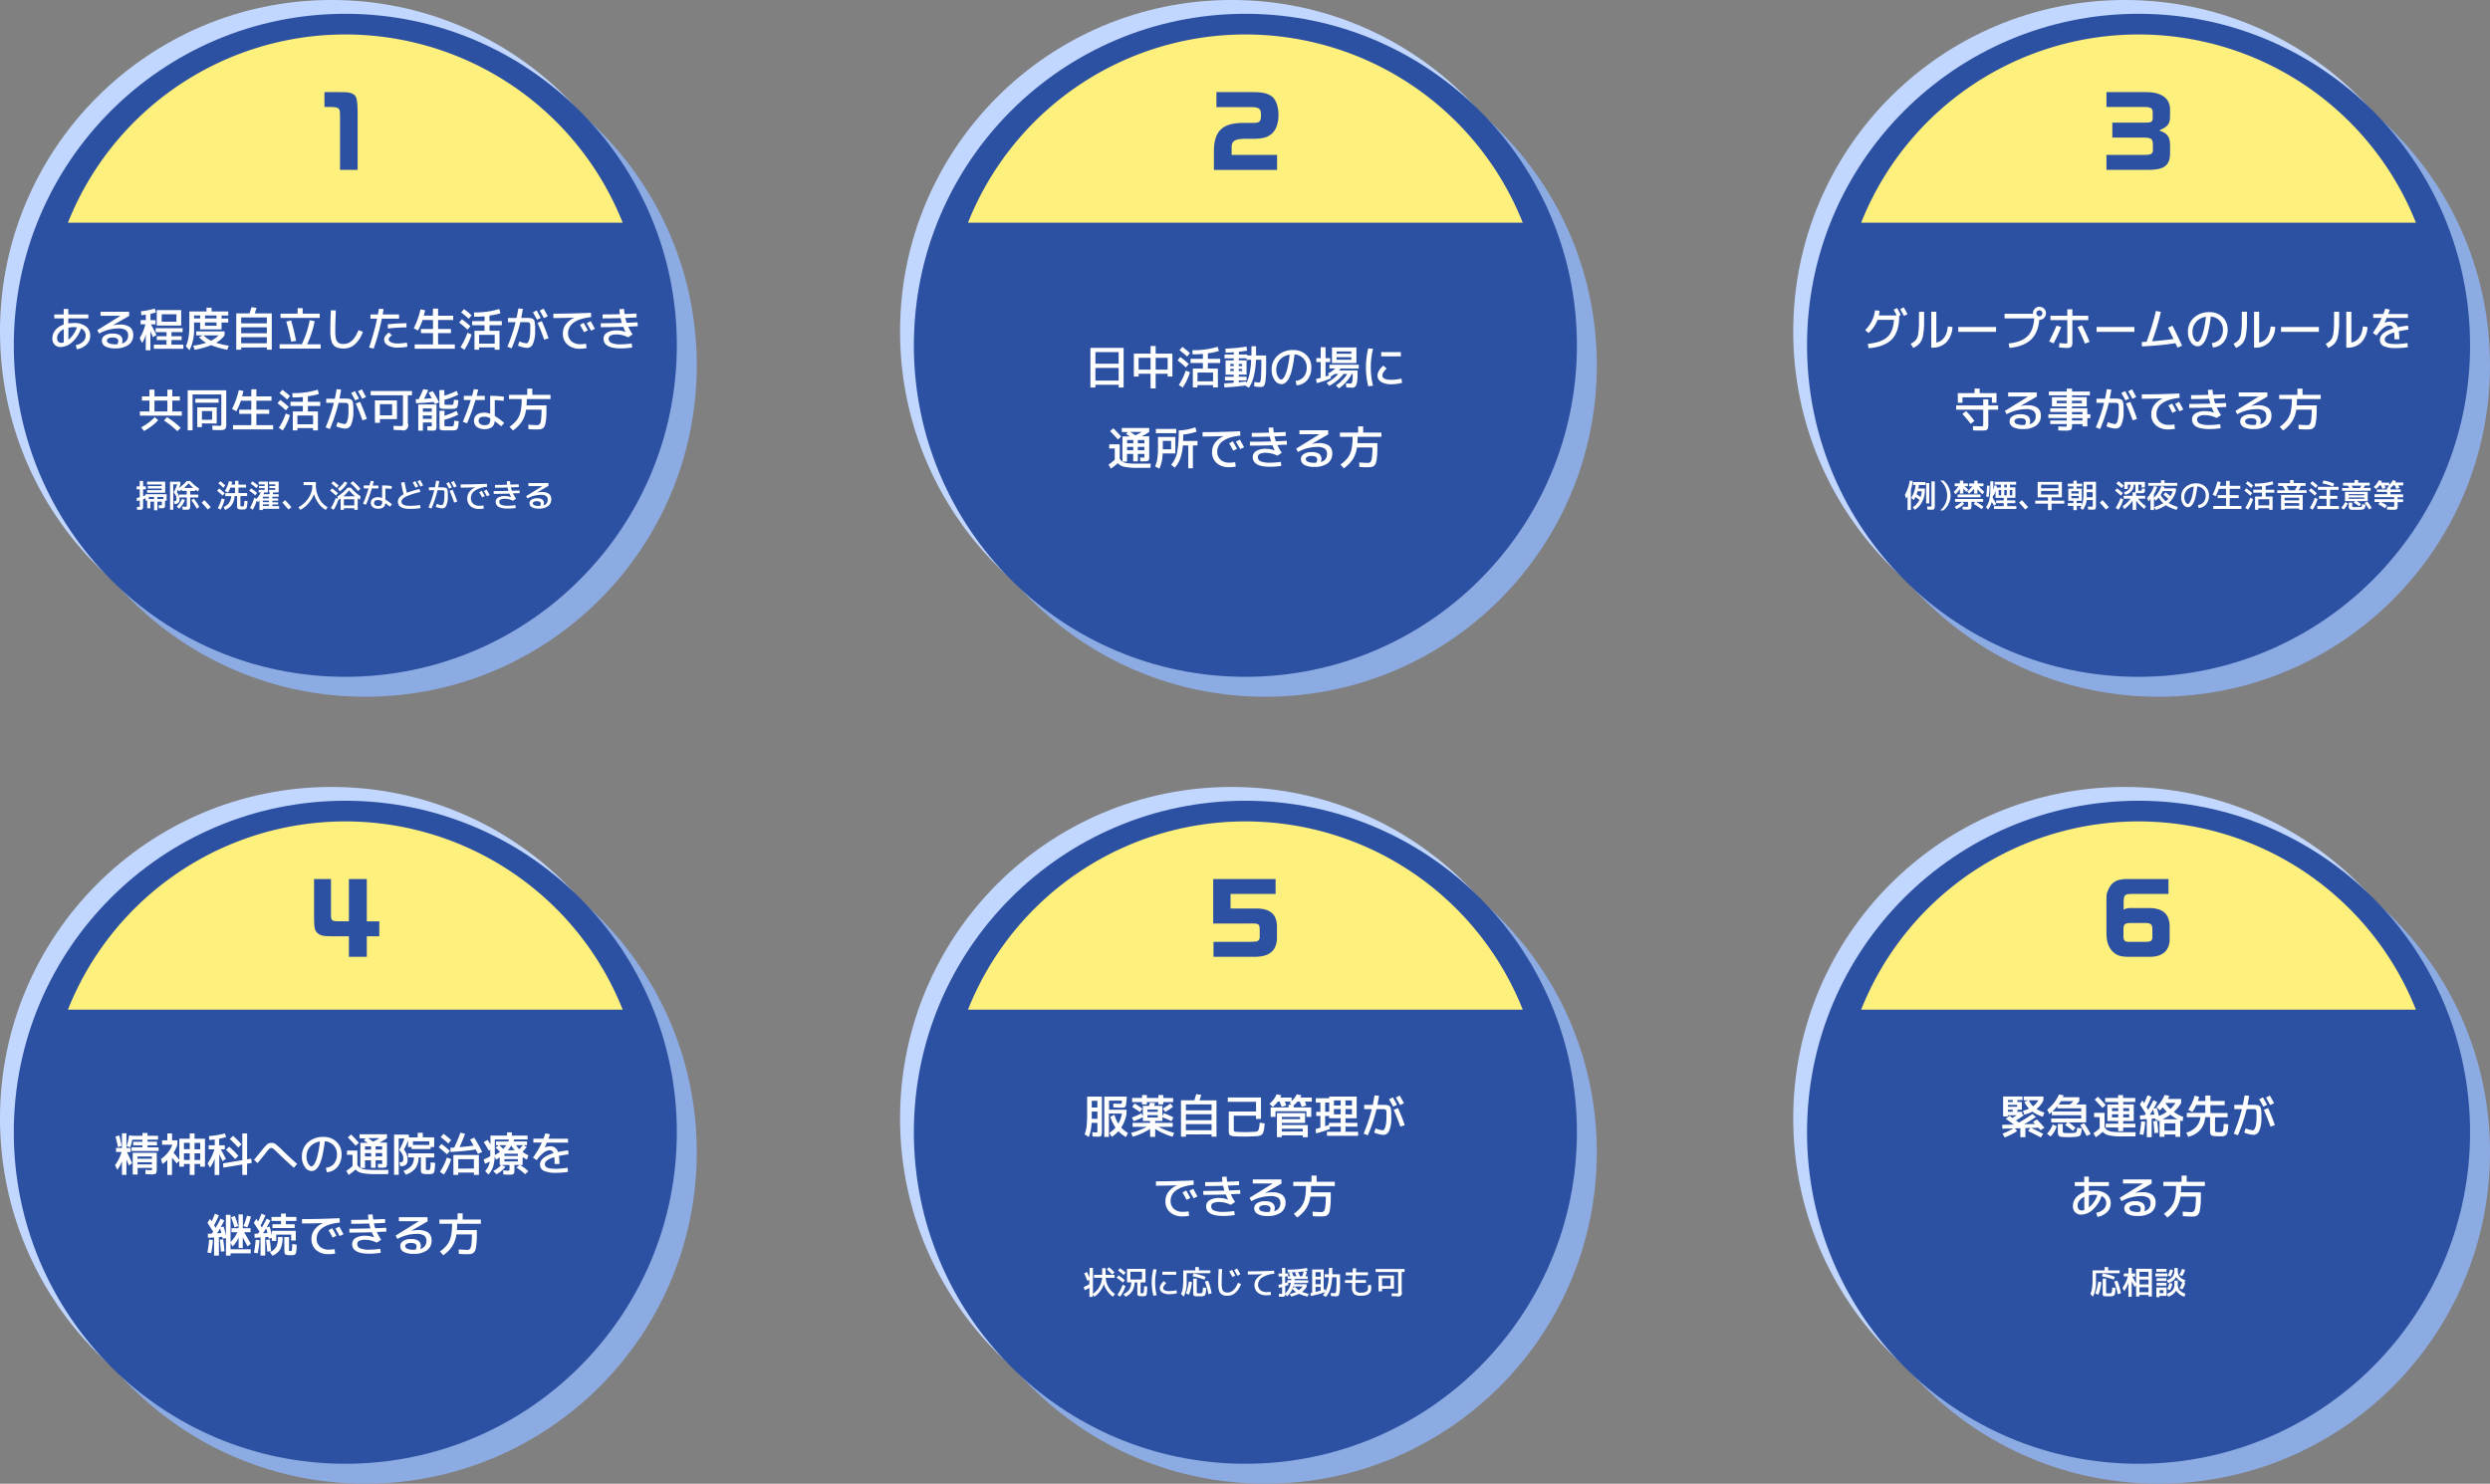 <svg xmlns="http://www.w3.org/2000/svg" viewBox="0 0 1079.88 643.48"><rect x="0" y="0" width="1079.88" height="643.48" fill="#808080" stroke="none"/><defs><style>.cls-1{fill:#c2d7ff;}.cls-2{fill:#8dabe3;}.cls-3{fill:#2c51a3;}.cls-4{fill:#fef07d;}.cls-5{fill:#fff;}</style></defs><g id="レイヤー_2" data-name="レイヤー 2"><circle class="cls-1" cx="143.78" cy="143.78" r="143.78"/><circle class="cls-2" cx="158.4" cy="158.4" r="143.78"/><circle class="cls-3" cx="149.76" cy="149.76" r="143.78"/><path class="cls-4" d="M270.06,97.39a129.45,129.45,0,0,0-240.59,0Z" transform="translate(-0.01 -0.81)"/><circle class="cls-1" cx="143.78" cy="485.08" r="143.78"/><circle class="cls-2" cx="158.4" cy="499.7" r="143.78"/><circle class="cls-3" cx="149.76" cy="491.06" r="143.78"/><path class="cls-4" d="M270.06,438.69a129.45,129.45,0,0,0-240.59,0Z" transform="translate(-0.01 -0.81)"/><circle class="cls-1" cx="534.12" cy="143.78" r="143.78"/><circle class="cls-2" cx="548.74" cy="158.4" r="143.78"/><circle class="cls-3" cx="540.11" cy="149.76" r="143.78"/><path class="cls-4" d="M660.41,97.39a129.45,129.45,0,0,0-240.59,0Z" transform="translate(-0.01 -0.81)"/><circle class="cls-1" cx="534.12" cy="485.08" r="143.78"/><circle class="cls-2" cx="548.74" cy="499.7" r="143.78"/><circle class="cls-3" cx="540.11" cy="491.06" r="143.78"/><path class="cls-4" d="M660.41,438.69a129.45,129.45,0,0,0-240.59,0Z" transform="translate(-0.01 -0.81)"/><circle class="cls-1" cx="921.48" cy="143.78" r="143.78"/><circle class="cls-2" cx="936.1" cy="158.4" r="143.78"/><circle class="cls-3" cx="927.46" cy="149.76" r="143.78"/><path class="cls-4" d="M1047.76,97.39a129.45,129.45,0,0,0-240.59,0Z" transform="translate(-0.01 -0.81)"/><circle class="cls-1" cx="921.48" cy="485.08" r="143.78"/><circle class="cls-2" cx="936.1" cy="499.7" r="143.78"/><circle class="cls-3" cx="927.46" cy="491.06" r="143.78"/><path class="cls-4" d="M1047.76,438.69a129.45,129.45,0,0,0-240.59,0Z" transform="translate(-0.01 -0.81)"/></g><g id="情報"><path class="cls-3" d="M143.56,382.06v15.07c0,3,.25,3.21,3.33,3.25h4.44V382.06h7.76v18.32h5.42v6.49h-5.42v8.91h-7.76v-8.91h-7.56c-3.62,0-4.93-.33-6.08-1.4s-1.44-2.09-1.48-6.32V382.06Z" transform="translate(-0.01 -0.81)"/><path class="cls-3" d="M526.16,382.06h27.07v6.45H533.68v6.32h11.59c5.7.13,8.42,2.59,8.54,7.64v5.42c-.25,5.39-3.41,7.89-9.82,7.89h-17.7v-6.49h14.54a25.29,25.29,0,0,0,3.33-.12l.16,0h.12a1.88,1.88,0,0,0,1.89-2v-3.25c-.08-2.46-.41-2.67-4.43-2.59H526.16Z" transform="translate(-0.01 -0.81)"/><path class="cls-3" d="M940.44,388.51H924.63c-3.08,0-3.57.49-3.62,3.45v3.37a5.83,5.83,0,0,1,3.08-.7h7c6.49-.17,9.49,2.09,9.86,7.39v6.82c-.41,4.56-3.33,6.9-8.55,6.94h-8.87c-3.94,0-5.67-.61-7.44-2.46s-2.54-4.4-2.54-7.89V392.82c0-3.82,0-4.07.37-5.09,1.56-4.28,3.82-5.71,8.87-5.67h17.66Zm-9.53,20.78c2.06-.08,2.63-.61,2.55-2.38v-3.2c0-1.94-.78-2.59-2.92-2.59h-6.16c-2.79,0-3.41.49-3.45,2.59v3.2c0,1.85.58,2.38,2.47,2.38Z" transform="translate(-0.01 -0.81)"/><path class="cls-5" d="M32.85,150.49A6.28,6.28,0,0,0,36,149a3.48,3.48,0,0,0,1.16-2.59,3.18,3.18,0,0,0-2-3.14,13.89,13.89,0,0,1-3.81,5.89,7.66,7.66,0,0,1-5,2.15,3.51,3.51,0,0,1-2.62-1,3.65,3.65,0,0,1-1-2.71,5.56,5.56,0,0,1,1.3-3.63,7.8,7.8,0,0,1,3.6-2.39v-2.68h-4.1v-1.7h4.1v-2.4h2v2.4h8.7v1.7h-8.7v2.18a15.38,15.38,0,0,1,2.4-.18,8.22,8.22,0,0,1,5.23,1.48,4.88,4.88,0,0,1,1.87,4,5.28,5.28,0,0,1-1.54,3.81,7.85,7.85,0,0,1-4.24,2.09Zm-5.18-6.92a5.64,5.64,0,0,0-2.13,1.65,3.47,3.47,0,0,0-.77,2.17,2.27,2.27,0,0,0,.47,1.56,1.65,1.65,0,0,0,1.33.54,3.71,3.71,0,0,0,1.1-.18Zm5.7-.8a9.62,9.62,0,0,0-1.3-.08,11.22,11.22,0,0,0-2.4.24v5.26A12.21,12.21,0,0,0,33.37,142.77Z" transform="translate(-0.01 -0.81)"/><path class="cls-5" d="M52.89,149.79a3.39,3.39,0,0,0,2.68-3.5,2.69,2.69,0,0,0-1-2.31,5.85,5.85,0,0,0-3.36-.73A17.63,17.63,0,0,0,43,145.47L42.21,144l10.08-6.24v0H43.61V136H56l.06,1.78-7.16,4.12,0,0a15.33,15.33,0,0,1,3-.32,7.19,7.19,0,0,1,4.45,1.12,4,4,0,0,1,1.43,3.34,5.07,5.07,0,0,1-2,4.32A9.5,9.5,0,0,1,50,151.89a8.5,8.5,0,0,1-4.35-.88,2.79,2.79,0,0,1-1.45-2.52,2.57,2.57,0,0,1,1.2-2.13,5.71,5.71,0,0,1,3.4-.87,5.58,5.58,0,0,1,3.31.77,2.64,2.64,0,0,1,1,2.23A4,4,0,0,1,52.89,149.79Zm-2,.32a3.24,3.24,0,0,0,.42-1.42c0-1-.85-1.5-2.54-1.5a3.37,3.37,0,0,0-1.77.39,1.09,1.09,0,0,0-.63.91,1.34,1.34,0,0,0,.89,1.19,6.48,6.48,0,0,0,2.79.45Z" transform="translate(-0.01 -0.81)"/><path class="cls-5" d="M67.47,139.69v1.8h-2q1.32,2.47,2.4,4.56l-1.48,1-1.16-2.56v8.22h-2V146a15.36,15.36,0,0,1-1.56,3.58l-1.08-2.14a20.17,20.17,0,0,0,2.46-6H61v-1.8h2.26v-2.36c-.42.07-1.06.14-1.94.22l-.18-1.7a33.59,33.59,0,0,0,6-1.16l.52,1.64a18.68,18.68,0,0,1-2.38.64v2.72Zm6.9,10.6h5.16v1.8H66.73v-1.8h5.48v-2H68v-1.64h4.24v-1.8H67.53v-1.7H79.21v1.7H74.37v1.8h4.4v1.64h-4.4ZM70.13,142H68v-6.7h10.6V142Zm0-1.66h6.4v-3.24h-6.4Z" transform="translate(-0.01 -0.81)"/><path class="cls-5" d="M84.17,140.65v2.62a19.48,19.48,0,0,1-2,9.44L80.63,151a16,16,0,0,0,1.14-3.83,32.34,32.34,0,0,0,.36-5.33v-5.94h7.44v-1.66h2.2v1.66H99v1.74h-2.9v1.32H99v1.72H96.07v3H86.81v-3Zm.94,5.6v-1.72h12.3v1.72a12.37,12.37,0,0,1-3.68,3.22,34.57,34.57,0,0,0,5.5,1.28l-.64,1.74a34.75,34.75,0,0,1-7-2,32.45,32.45,0,0,1-7.16,2l-.62-1.74a32.72,32.72,0,0,0,5.62-1.28,11.64,11.64,0,0,1-3.08-2.42l1.52-.8Zm-.94-7.32h2.64v-1.32H84.17Zm7.38,9.64a13.83,13.83,0,0,0,3.32-2.32h-6.6A11.87,11.87,0,0,0,91.55,148.57Zm-2.64-9.64h5v-1.32h-5Zm0,1.72v1.44h5v-1.44Z" transform="translate(-0.01 -0.81)"/><path class="cls-5" d="M109.07,134.05l2.2.28c-.19.73-.44,1.53-.76,2.4h7.36v15.76h-2.14v-1H104.61v1h-2.14V136.73h5.76C108.5,136,108.77,135.14,109.07,134.05Zm6.66,7v-2.56H104.61v2.56Zm-11.12,4.3h11.12v-2.6H104.61Zm0,4.34h11.12v-2.64H104.61Z" transform="translate(-0.01 -0.81)"/><path class="cls-5" d="M134.33,139.67l2.14.44a42.49,42.49,0,0,1-3.24,10h5.84V152h-17.8v-1.9h9.64A41.66,41.66,0,0,0,134.33,139.67Zm-12.66-2.82h7.4v-2.4h2.2v2.4h7.4v1.84h-17Zm2.5,3.42,2.1-.5c.83,2.85,1.54,5.81,2.14,8.86l-2.08.38C125.75,146.14,125,143.23,124.17,140.27Z" transform="translate(-0.01 -0.81)"/><path class="cls-5" d="M143.53,135.39l2.14.06c-.18,3.73-.26,6.71-.26,8.94a15.91,15.91,0,0,0,.2,2.86,3.85,3.85,0,0,0,.68,1.71,2.32,2.32,0,0,0,1.12.82,5.41,5.41,0,0,0,1.66.21q4.08,0,6.4-6l1.9.72a12.71,12.71,0,0,1-3.45,5.44,7.28,7.28,0,0,1-4.85,1.82q-3.27,0-4.53-1.63t-1.27-6C143.27,141.75,143.35,138.75,143.53,135.39Z" transform="translate(-0.01 -0.81)"/><path class="cls-5" d="M160.67,139v-1.8h3.24c.21-1.12.36-2,.46-2.52l2,.18c0,.23-.08.47-.13.73s-.1.55-.16.87-.1.57-.13.74h7.12V139h-7.46a99.38,99.38,0,0,1-3.54,13l-2-.46A102.77,102.77,0,0,0,163.55,139Zm8,6,1.3,1.2a7.87,7.87,0,0,0-1.1,1,1.17,1.17,0,0,0-.3.72c0,.55.35,1,1.06,1.34a6.43,6.43,0,0,0,2.84.52,21.21,21.21,0,0,0,4-.4l.24,1.8a22.49,22.49,0,0,1-4.22.4,8.21,8.21,0,0,1-4.29-1,2.85,2.85,0,0,1-1.61-2.49C166.57,147.1,167.27,146.06,168.67,145Zm7.6-2.2a64,64,0,0,0-8,.5l-.12-1.8a66,66,0,0,1,8.16-.5Z" transform="translate(-0.01 -0.81)"/><path class="cls-5" d="M187.81,134.65H190v3.08h6.56v1.86H190v3.9h5.56v1.8H190v4.9h7.26v1.86h-17.4v-1.86h7.94v-4.9h-5.24v-1.8h5.24v-3.9h-4.5a32.52,32.52,0,0,1-2,4.58l-1.86-1a35.09,35.09,0,0,0,2.94-8.18l2,.36c-.14.65-.33,1.44-.58,2.36h3.92Z" transform="translate(-0.01 -0.81)"/><path class="cls-5" d="M202.77,143.77a43.58,43.58,0,0,0-3.64-3.06l1.22-1.44a33.36,33.36,0,0,1,3.66,3Zm1.76,2.1a23.8,23.8,0,0,1-3.12,6.64l-1.7-1.14a26.76,26.76,0,0,0,3-6.22ZM200,136.31l1.24-1.44a35.42,35.42,0,0,1,3.3,2.7l-1.24,1.5Q201.83,137.69,200,136.31Zm5.56,0a36.11,36.11,0,0,0,11-1.48l.5,1.84a28.79,28.79,0,0,1-4.76,1v2.4h5.34v1.8h-5.34v2.4h4.34v8.2h-2.1v-1h-6.76v1h-2v-8.2h4.36v-2.4h-5.36v-1.8h5.36V138c-1.58.13-3.06.2-4.46.2Zm9,13.52v-3.8h-6.76v3.8Z" transform="translate(-0.01 -0.81)"/><path class="cls-5" d="M224.83,134.57l1.94.22q-.3,1.94-.72,3.9h3a6.27,6.27,0,0,1,1.08.11,4.83,4.83,0,0,1,.82.2,1.47,1.47,0,0,1,.52.44,1.73,1.73,0,0,1,.36.63c0,.19.1.52.16,1a10.71,10.71,0,0,1,.09,1.32v1.8a13.34,13.34,0,0,1-.91,5.64,2.73,2.73,0,0,1-2.39,1.86,10.74,10.74,0,0,1-4.14-1l.64-1.82a9.52,9.52,0,0,0,3.1.84.77.77,0,0,0,.56-.34,3.68,3.68,0,0,0,.52-1,9.29,9.29,0,0,0,.38-1.83,22.59,22.59,0,0,0,.14-2.61v-1.14c0-.23,0-.5,0-.82s-.05-.53-.06-.62a1.48,1.48,0,0,0-.16-.38c-.1-.16-.17-.25-.22-.27l-.37-.1a2,2,0,0,0-.49-.07h-3a73.24,73.24,0,0,1-3.78,11.34l-1.84-.7a71.08,71.08,0,0,0,3.56-10.64h-3.3v-1.8H224C224.35,137.14,224.63,135.77,224.83,134.57Zm6.3,1.7,1.62-.84c.8,1.41,1.39,2.5,1.78,3.26l-1.62.78C232.29,138.31,231.7,137.24,231.13,136.27Zm6.78,11.24-1.9.6a73.64,73.64,0,0,0-2.88-7.26l1.84-.78A78.24,78.24,0,0,1,237.91,147.51Zm-3.82-12,1.66-.86c.68,1.2,1.29,2.31,1.82,3.32l-1.66.8C235.35,137.74,234.74,136.66,234.09,135.55Z" transform="translate(-0.01 -0.81)"/><path class="cls-5" d="M244.13,145.45a6.52,6.52,0,0,1,1.29-4,9.47,9.47,0,0,1,3.77-2.9v0q-4.6.19-9.18.2v-1.9q8,0,16.3-.4l.1,1.9q-5,.5-7.53,2.34a5.5,5.5,0,0,0-2.51,4.56,4.49,4.49,0,0,0,1.45,3.56,5.63,5.63,0,0,0,3.85,1.28,15.26,15.26,0,0,0,2.48-.22l.24,1.92a16.9,16.9,0,0,1-2.82.26,7.92,7.92,0,0,1-5.43-1.77A6.11,6.11,0,0,1,244.13,145.45Zm7.4-3.78,1.62-.84c.8,1.41,1.39,2.5,1.78,3.26l-1.62.78C252.69,143.71,252.1,142.64,251.53,141.67Zm3-.72,1.66-.86c.68,1.2,1.29,2.31,1.82,3.32l-1.66.8C255.75,143.14,255.14,142.06,254.49,141Z" transform="translate(-0.01 -0.81)"/><path class="cls-5" d="M271.33,144.81l0,0a22.92,22.92,0,0,1-1-2.26q-5.28.16-9.78.16V141q3.78,0,9.16-.14c-.2-.63-.39-1.33-.56-2.1q-4,.12-7.8.12v-1.7q3.69,0,7.5-.12a15,15,0,0,1-.18-2.16l2-.1c0,.69.11,1.43.22,2.2,1.13,0,2.84-.11,5.14-.22l.06,1.7c-2.19.11-3.82.18-4.9.22a18.1,18.1,0,0,0,.6,2.1l4.74-.2.06,1.7-1.29.05-1.54.07-1.31.06a23.68,23.68,0,0,0,1.9,3.36l-1.9,1.26a11.19,11.19,0,0,0-4.88-1.24,6,6,0,0,0-2.77.46,1.5,1.5,0,0,0-.83,1.38,1.94,1.94,0,0,0,1.21,1.84,9.94,9.94,0,0,0,4.09.6,30.72,30.72,0,0,0,4.68-.38l.24,1.74a30.78,30.78,0,0,1-4.92.4q-7.5,0-7.5-4.2a3,3,0,0,1,1.46-2.59,7.86,7.86,0,0,1,4.34-1A10.38,10.38,0,0,1,271.33,144.81Z" transform="translate(-0.01 -0.81)"/><path class="cls-5" d="M74.73,169.79v2.94H78v1.8H74.73v4.72h4.14v1.84H60.67v-1.84h4.14v-4.72H61.57v-1.8h3.24v-2.94H67v2.94h5.6v-2.94Zm-13.5,16.36a23.2,23.2,0,0,0,5.92-4.42l1.44,1.32a21.28,21.28,0,0,1-2.8,2.55,22.68,22.68,0,0,1-3.32,2.13ZM67,174.53v4.72h5.6v-4.72Zm4.1,8.64,1.36-1.42a34.77,34.77,0,0,1,5.92,4.62l-1.46,1.44A35.37,35.37,0,0,0,71.07,183.17Z" transform="translate(-0.01 -0.81)"/><path class="cls-5" d="M96,184.45V171.89H83.53v15.56H81.41V170.09H98.13v14.36a4.2,4.2,0,0,1-.43,2.43,3.47,3.47,0,0,1-2.23.45c-.76,0-1.86,0-3.3-.08l-.1-1.86,2.9.1a1.69,1.69,0,0,0,.9-.14A1.64,1.64,0,0,0,96,184.45Zm-11.28-9v-1.7H94.81v1.7Zm2.84,9v1.6h-2v-8.56H94v7Zm0-1.6H92v-3.76h-4.4Z" transform="translate(-0.01 -0.81)"/><path class="cls-5" d="M109,169.65h2.2v3.08h6.56v1.86h-6.56v3.9h5.56v1.8h-5.56v4.9h7.26v1.86h-17.4v-1.86H109v-4.9h-5.24v-1.8H109v-3.9h-4.5a32.52,32.52,0,0,1-2,4.58l-1.86-1a35.09,35.09,0,0,0,2.94-8.18l2,.36c-.14.65-.33,1.44-.58,2.36H109Z" transform="translate(-0.01 -0.81)"/><path class="cls-5" d="M124,178.77a43.58,43.58,0,0,0-3.64-3.06l1.22-1.44a33.36,33.36,0,0,1,3.66,3Zm1.76,2.1a23.8,23.8,0,0,1-3.12,6.64l-1.7-1.14a26.76,26.76,0,0,0,3-6.22Zm-4.52-9.56,1.24-1.44a35.42,35.42,0,0,1,3.3,2.7l-1.24,1.5Q123,172.69,121.21,171.31Zm5.56,0a36.11,36.11,0,0,0,11-1.48l.5,1.84a28.79,28.79,0,0,1-4.76,1v2.4h5.34v1.8h-5.34v2.4h4.34v8.2h-2.1v-1H129v1h-2v-8.2h4.36v-2.4H126v-1.8h5.36V173c-1.58.13-3.06.2-4.46.2Zm9,13.52v-3.8H129v3.8Z" transform="translate(-0.01 -0.81)"/><path class="cls-5" d="M146,169.57l1.94.22q-.3,1.94-.72,3.9h3a6.37,6.37,0,0,1,1.08.11,5.1,5.1,0,0,1,.82.2,1.56,1.56,0,0,1,.52.44,1.73,1.73,0,0,1,.36.63c0,.19.1.52.16,1a10.71,10.71,0,0,1,.09,1.32v1.8a13.5,13.5,0,0,1-.91,5.64,2.73,2.73,0,0,1-2.39,1.86,10.74,10.74,0,0,1-4.14-1l.64-1.82a9.52,9.52,0,0,0,3.1.84.77.77,0,0,0,.56-.34,3.68,3.68,0,0,0,.52-1,9.29,9.29,0,0,0,.38-1.83,22.59,22.59,0,0,0,.14-2.61v-1.14c0-.23,0-.5,0-.82s0-.53-.06-.62a1.48,1.48,0,0,0-.16-.38c-.1-.16-.17-.25-.22-.27l-.37-.1a2,2,0,0,0-.49-.07h-3a73.24,73.24,0,0,1-3.78,11.34l-1.84-.7a71.08,71.08,0,0,0,3.56-10.64h-3.3v-1.8h3.74C145.55,172.14,145.83,170.77,146,169.57Zm6.3,1.7,1.62-.84c.8,1.41,1.39,2.5,1.78,3.26l-1.62.78C153.49,173.31,152.9,172.24,152.33,171.27Zm6.78,11.24-1.9.6a73.64,73.64,0,0,0-2.88-7.26l1.84-.78A78.24,78.24,0,0,1,159.11,182.51Zm-3.82-12,1.66-.86c.68,1.2,1.28,2.31,1.82,3.32l-1.66.8C156.55,172.74,155.94,171.66,155.29,170.55Z" transform="translate(-0.01 -0.81)"/><path class="cls-5" d="M174.77,184.53V172.25h-14v-1.86h17.92v1.86h-1.8v12.2a2.18,2.18,0,0,1-2.86,2.88c-.76,0-1.86,0-3.3-.08l-.1-1.76c1.76.07,2.78.1,3.06.1a1.54,1.54,0,0,0,.89-.15C174.72,185.34,174.77,185,174.77,184.53Zm-10-1.94v1.6h-2.16v-9.74h9.56v8.14Zm0-1.66h5.3v-4.84h-5.3Z" transform="translate(-0.01 -0.81)"/><path class="cls-5" d="M185.87,171.13l1.84-.7a52,52,0,0,1,2.7,4.86l-1.84.78c0-.09-.12-.25-.23-.46a4.56,4.56,0,0,1-.25-.5q-4.11.46-7.66.58l-.12-1.76.64,0h.64c.65-1.27,1.31-2.71,2-4.34l2.14.34c-.63,1.45-1.24,2.74-1.82,3.86,1.5-.11,2.62-.2,3.34-.28C186.8,172.67,186.35,171.89,185.87,171.13Zm.8,14.6a1.25,1.25,0,0,0,.53-.06.94.94,0,0,0,.07-.48v-1.14h-3.86v3.54h-2V176.25h7.9v8.94a4.41,4.41,0,0,1-.26,2c-.18.25-.59.38-1.24.38s-1.54,0-2.46-.08l0-1.8C185.89,185.7,186.36,185.73,186.67,185.73Zm-3.26-6.34h3.86v-1.46h-3.86Zm0,1.6v1.46h3.86V181Zm11.12-4.6c.29,0,.69,0,1.2,0s.7-.1.8-.22a5.73,5.73,0,0,0,.34-1.9v-.1l1.94.22c-.06.63-.1,1.12-.14,1.48a5.9,5.9,0,0,1-.2,1,3.43,3.43,0,0,1-.26.66,1,1,0,0,1-.43.35,2.18,2.18,0,0,1-.6.19,7.42,7.42,0,0,1-.85.06c-.8,0-1.42,0-1.86,0s-1.14,0-1.86,0a4.16,4.16,0,0,1-1.7-.28c-.23-.15-.34-.51-.34-1.08V170h2.16v2.42a35.12,35.12,0,0,0,5.3-2.08l.74,1.64a32.25,32.25,0,0,1-6,2.24v1.64c0,.24,0,.38.07.41a2,2,0,0,0,.55.09C193.8,176.38,194.19,176.39,194.53,176.39Zm0,9.34,1.2,0c.53,0,.85-.14,1-.35a10.09,10.09,0,0,0,.29-2.13l1.94.22c-.06.68-.1,1.21-.14,1.58a7.23,7.23,0,0,1-.2,1.07,3.31,3.31,0,0,1-.27.71,1.28,1.28,0,0,1-.44.37,2,2,0,0,1-.62.21,8.34,8.34,0,0,1-.91.06c-.8,0-1.42,0-1.86,0s-1.14,0-1.86,0a4.16,4.16,0,0,1-1.7-.28c-.23-.15-.34-.51-.34-1.08v-7.16h2.16v2.18A35.12,35.12,0,0,0,198,179l.74,1.64a32.25,32.25,0,0,1-6,2.24v2.28c0,.24,0,.38.08.43a1.09,1.09,0,0,0,.54.09Z" transform="translate(-0.01 -0.81)"/><path class="cls-5" d="M201.17,174.29v-1.8h3.56c.18-.64.45-1.61.8-2.92l1.88.24c-.3,1.2-.52,2.09-.68,2.68h3.54v1.8h-4.06a92.46,92.46,0,0,1-3.64,10.1l-1.84-.64a97.46,97.46,0,0,0,3.46-9.46Zm17.22.4a25.45,25.45,0,0,0-3.8-.34v6.88a25.6,25.6,0,0,1,4.08,3l-1.28,1.44c-1-.8-1.91-1.54-2.84-2.22a3.61,3.61,0,0,1-1.25,2.64,5.24,5.24,0,0,1-3.21.82,5.06,5.06,0,0,1-3.31-1,3.19,3.19,0,0,1-1.19-2.63,3.11,3.11,0,0,1,1.17-2.56,5.18,5.18,0,0,1,3.33-.94,7.22,7.22,0,0,1,2.5.48v-7.78a39.92,39.92,0,0,1,6,.4Zm-5.8,7.52a5.64,5.64,0,0,0-2.5-.68c-1.67,0-2.5.59-2.5,1.76a1.65,1.65,0,0,0,.66,1.4,3,3,0,0,0,1.84.5,2.71,2.71,0,0,0,2-.56,3.11,3.11,0,0,0,.53-2.1Z" transform="translate(-0.01 -0.81)"/><path class="cls-5" d="M229.21,186.93l-.08-1.94c1.7.13,3,.2,3.8.2a1.42,1.42,0,0,0,1.11-.44,4.09,4.09,0,0,0,.61-1.9,31.81,31.81,0,0,0,.22-4.26v-.1h-6.7a13.13,13.13,0,0,1-1.8,5.1,15.09,15.09,0,0,1-3.9,3.94L221,185.91a14.52,14.52,0,0,0,3.19-3,9.63,9.63,0,0,0,1.58-3.55,25.17,25.17,0,0,0,.49-5.47h-5.5v-1.84h7.9v-2.7h2.2v2.7h7.9v1.84h-10.3c0,.88,0,1.79-.1,2.72H237v1.4c0,1.64,0,3-.12,4a19.73,19.73,0,0,1-.35,2.62,3.44,3.44,0,0,1-.7,1.55,2.47,2.47,0,0,1-1,.69,5,5,0,0,1-1.48.18C232.26,187.13,230.89,187.06,229.21,186.93Z" transform="translate(-0.01 -0.81)"/><path class="cls-5" d="M63.26,211.74V213H62.07v3c.34-.12.69-.26,1.07-.42v-.43h9.14v2.8h-.7v1.64a2.4,2.4,0,0,1-.24,1.4c-.16.17-.61.25-1.34.25-.22,0-.6,0-1.15-.06l0-1.24c.43,0,.72,0,.87,0a1.09,1.09,0,0,0,.43-.05s.06-.15.06-.34v-1.19H68.29v3.75H66.82v-3.75H65.24v2.88h-1.4v-3.33h-.7v-1c-.17.08-.53.21-1.07.41v2.56a3.61,3.61,0,0,1-.24,1.71c-.15.21-.57.32-1.26.32-.16,0-.55,0-1.16-.07l0-1.22c.57.05.91.07,1,.07s.2,0,.21-.1a3.54,3.54,0,0,0,0-.64v-2.14l-1.24.32-.1-1.33c.45-.09.89-.21,1.34-.34V213H59.27v-1.26H60.6v-2.35h1.47v2.35Zm6.88,1.64v-.7h-6v-1.05h6v-.7H63.81V209.7h7.84v4.8H63.81v-1.12Zm-3.32,2.94H64.54v.94h2.28Zm4.06.94v-.94H68.29v.94Z" transform="translate(-0.01 -0.81)"/><path class="cls-5" d="M76.55,217a2.93,2.93,0,0,0-.26-1.24,6.88,6.88,0,0,0-1-1.42,16.15,16.15,0,0,0,1.58-3.46H75.15v11h-1.4V209.74h4.48v1.16c-.12.37-.32.88-.59,1.51a16.73,16.73,0,0,0,3.37-3h1.5a17.17,17.17,0,0,0,3.81,3.23L86,214a14.28,14.28,0,0,1-1.29-.86v.59H82.5v1.6H86v1.23H82.5v3.29a3.21,3.21,0,0,1-.27,1.71c-.18.21-.66.32-1.45.32-.36,0-.9,0-1.61-.07l-.06-1.29c.65,0,1.13.07,1.43.07s.38,0,.42-.1a1.5,1.5,0,0,0,.07-.64v-3.29H77.81a5.78,5.78,0,0,1,.07.81,2,2,0,0,1-.48,1.51,2,2,0,0,1-1.48.48h-.28l-.24-1.19h.28a.9.9,0,0,0,.69-.22A1.55,1.55,0,0,0,76.55,217Zm.12,3.54A10.29,10.29,0,0,0,79,217.15l1.18.51a10,10,0,0,1-2.48,3.77Zm1.11-4.24v-1H81v-1.6h-2.1v-.6q-.48.36-1.29.87l-.27-.95c-.26.57-.47,1-.63,1.27A5.24,5.24,0,0,1,77.78,216.32Zm2-3.85h4.11a18.2,18.2,0,0,1-2.08-2A18.38,18.38,0,0,1,79.73,212.47ZM83,217.78l1.08-.72a24,24,0,0,1,2.35,3.61l-1.09.77A28.74,28.74,0,0,0,83,217.78Z" transform="translate(-0.01 -0.81)"/><path class="cls-5" d="M91.39,220.77l-1.26,1c-.84-1-1.73-2-2.66-3l1.19-1.05C89.68,218.77,90.59,219.8,91.39,220.77Z" transform="translate(-0.01 -0.81)"/><path class="cls-5" d="M96.55,215.77a30.88,30.88,0,0,0-2.38-2.12l.9-1a26.71,26.71,0,0,1,2.38,2.1Zm.89,1.61a19.49,19.49,0,0,1-1.73,4.47l-1.23-.69A21.5,21.5,0,0,0,96.16,217Zm-2.73-6.95.89-.91a26.49,26.49,0,0,1,2.14,1.89l-.91.93A25.72,25.72,0,0,0,94.71,210.43Zm2.81,3.37a15,15,0,0,0,1.78-4.33l1.4.28a12.87,12.87,0,0,1-.32,1.25h1.54v-1.68h1.51V211h3.29v1.26h-3.29v2.38h3.75v1.3h-2.91v3.81c0,.34,0,.55.1.61a1.47,1.47,0,0,0,.7.09c.39,0,.63-.11.71-.33A11.36,11.36,0,0,0,106,218l1.33.11c0,.48,0,.86-.06,1.16a8.46,8.46,0,0,1-.1.88c0,.28-.09.5-.12.65a1.32,1.32,0,0,1-.21.45,1,1,0,0,1-.28.29,1.46,1.46,0,0,1-.4.15,3,3,0,0,1-.51.07l-.66,0a3.64,3.64,0,0,1-1.81-.28c-.24-.19-.36-.66-.36-1.4v-4.12h-1.07q-.32,4.51-4.13,6l-.6-1.29a4.8,4.8,0,0,0,2.28-1.74,5.9,5.9,0,0,0,1-2.95H97.72v-1.3h4.2v-2.38h-2a14.14,14.14,0,0,1-1,2.14Z" transform="translate(-0.01 -0.81)"/><path class="cls-5" d="M110.69,215.63a22.85,22.85,0,0,0-2.59-2l.8-1a21.58,21.58,0,0,1,2.59,1.94Zm6-2.39h2.69v-.74h-2.55v-.94h2.55v-.7H116.7v-1.19h4.16v4.69h-2.3c-.14.43-.22.69-.25.77h2.55v1.12h-2.73v.7h2.52v1h-2.52v.7h2.52v.94h-2.52v.7h2.94v1.19H114V222h-1.47v-4.26a8,8,0,0,1-.55.84l-.63-.64a17.88,17.88,0,0,1-1.71,3.92l-1.2-.77a21.75,21.75,0,0,0,1.85-4.4l1,.44a12,12,0,0,0,1.83-2.76h-.92v-1.12h2.59v-.74h-2.45v-.94h2.45v-.7h-2.59v-1.19h4v4.69h-1.59c-.06.18-.17.43-.32.77h2.54c.08-.21.17-.46.26-.77h-.39Zm-8-2.67.8-1a23.77,23.77,0,0,1,2.52,1.84l-.8,1.1A22.34,22.34,0,0,0,108.73,210.57Zm7.93,6.38v-.7H114v.7Zm0,1.65v-.7H114v.7Zm0,.94H114v.7h2.66Z" transform="translate(-0.01 -0.81)"/><path class="cls-5" d="M126.39,220.77l-1.26,1c-.84-1-1.73-2-2.66-3l1.19-1.05C124.68,218.77,125.59,219.8,126.39,220.77Z" transform="translate(-0.01 -0.81)"/><path class="cls-5" d="M131.67,209.88H137v1.26a12,12,0,0,0,1.38,5.77,9.14,9.14,0,0,0,3.72,3.86l-.8,1.15a8.75,8.75,0,0,1-3.05-2.67,13.42,13.42,0,0,1-2.05-4.11,13.42,13.42,0,0,1-2.43,4,11.21,11.21,0,0,1-3.53,2.77l-.8-1.15a11.48,11.48,0,0,0,4.34-3.94,9.26,9.26,0,0,0,1.68-5.13v-.49h-3.79Z" transform="translate(-0.01 -0.81)"/><path class="cls-5" d="M145.71,215.75a31.77,31.77,0,0,0-2.55-2.15l.85-1a23.32,23.32,0,0,1,2.57,2.1Zm5-3.42h1.44a20.37,20.37,0,0,0,4.26,3.75l-.36,1.46-.9-.63v5h-1.48v-.7h-4.51v.7h-1.43V217c-.35.26-.68.48-1,.66a16.92,16.92,0,0,1-2.05,4.25l-1.19-.79a18.92,18.92,0,0,0,2.11-4.36l.95.39-.22-1A19.57,19.57,0,0,0,150.76,212.33Zm-7-1.81.86-1a23.59,23.59,0,0,1,2.31,1.89l-.86,1.05A29.47,29.47,0,0,0,143.78,210.52Zm6.95-.3a10.57,10.57,0,0,1-3.37,3.69l-.74-1.22a10.3,10.3,0,0,0,2.88-3.05Zm-1.82,5.86h5.18a18.53,18.53,0,0,1-2.61-2.63A18.3,18.3,0,0,1,148.91,216.08Zm4.81,3.92v-2.66h-4.51V220ZM152,210.36l1.08-.84a23,23,0,0,1,3.26,3.29l-1.06.93A27.7,27.7,0,0,0,152,210.36Z" transform="translate(-0.01 -0.81)"/><path class="cls-5" d="M157.75,212.61v-1.26h2.49c.13-.45.32-1.13.56-2l1.32.16c-.21.84-.37,1.47-.48,1.88h2.48v1.26h-2.84a64.52,64.52,0,0,1-2.55,7.07l-1.29-.45a66.27,66.27,0,0,0,2.42-6.62Zm12.05.28a18.41,18.41,0,0,0-2.66-.24v4.82a18.17,18.17,0,0,1,2.86,2.08l-.9,1c-.67-.56-1.33-1.08-2-1.55a2.51,2.51,0,0,1-.87,1.85,3.69,3.69,0,0,1-2.25.57,3.55,3.55,0,0,1-2.31-.68,2.24,2.24,0,0,1-.84-1.84,2.19,2.19,0,0,1,.82-1.79,3.63,3.63,0,0,1,2.33-.66,4.89,4.89,0,0,1,1.75.34v-5.45a27.87,27.87,0,0,1,4.22.28Zm-4.06,5.26a4,4,0,0,0-1.75-.47c-1.16,0-1.75.41-1.75,1.23a1.17,1.17,0,0,0,.46,1,2.13,2.13,0,0,0,1.29.35,1.9,1.9,0,0,0,1.38-.39,2.15,2.15,0,0,0,.37-1.47Z" transform="translate(-0.01 -0.81)"/><path class="cls-5" d="M182,212.89l.28,1.33a27.65,27.65,0,0,0-6.3,2c-1.25.66-1.87,1.38-1.87,2.15,0,1.21,1.23,1.82,3.71,1.82a30.3,30.3,0,0,0,4.39-.35l.17,1.33a32,32,0,0,1-4.56.35q-5.25,0-5.25-3.15,0-1.84,2.46-3.18-.6-2.35-1.06-5.07l1.5-.23c.24,1.47.57,3,1,4.64A39.16,39.16,0,0,1,182,212.89ZM179,210.08l1.13-.59c.56,1,1,1.75,1.25,2.28l-1.13.55C179.82,211.5,179.4,210.76,179,210.08Zm2.07-.51,1.16-.6c.48.84.9,1.61,1.28,2.32l-1.16.56C182,211.11,181.53,210.35,181.07,209.57Z" transform="translate(-0.01 -0.81)"/><path class="cls-5" d="M189.15,209.31l1.36.15c-.14.91-.31,1.81-.51,2.73h2.1a4.17,4.17,0,0,1,.75.08,2.85,2.85,0,0,1,.58.14.94.94,0,0,1,.36.31,1,1,0,0,1,.25.44,6.25,6.25,0,0,1,.12.7,7.72,7.72,0,0,1,.06.92V216a9.31,9.31,0,0,1-.64,4,1.89,1.89,0,0,1-1.67,1.3,7.67,7.67,0,0,1-2.9-.71l.45-1.28a6.73,6.73,0,0,0,2.17.59.53.53,0,0,0,.39-.24,2.32,2.32,0,0,0,.36-.71,6.12,6.12,0,0,0,.27-1.28,14.41,14.41,0,0,0,.1-1.83V215q0-.24,0-.57c0-.23,0-.37,0-.44a1,1,0,0,0-.11-.26c-.07-.11-.12-.18-.16-.19l-.26-.07a1.64,1.64,0,0,0-.34-.05h-2.1a49.66,49.66,0,0,1-2.65,7.94l-1.28-.49a50.5,50.5,0,0,0,2.49-7.45H186v-1.26h2.62Q188.94,210.57,189.15,209.31Zm4.41,1.19,1.13-.59c.56,1,1,1.75,1.25,2.28l-1.13.55C194.38,211.92,194,211.18,193.56,210.5Zm4.75,7.86-1.33.42a54,54,0,0,0-2-5.08l1.29-.54A53.25,53.25,0,0,1,198.31,218.36ZM195.63,210l1.16-.6c.48.84.9,1.61,1.28,2.32l-1.16.56C196.51,211.53,196.09,210.77,195.63,210Z" transform="translate(-0.01 -0.81)"/><path class="cls-5" d="M202.66,216.92a4.57,4.57,0,0,1,.9-2.77,6.63,6.63,0,0,1,2.64-2v0c-2.14.09-4.29.14-6.42.14V210.9q5.59,0,11.41-.28l.07,1.33a10.75,10.75,0,0,0-5.28,1.64,3.83,3.83,0,0,0-1.75,3.19,3.15,3.15,0,0,0,1,2.49,3.93,3.93,0,0,0,2.7.9,11.14,11.14,0,0,0,1.73-.15l.17,1.34a11.72,11.72,0,0,1-2,.18,5.5,5.5,0,0,1-3.8-1.24A4.26,4.26,0,0,1,202.66,216.92Zm5.18-2.64,1.13-.59c.56,1,1,1.75,1.25,2.28l-1.13.55C208.66,215.7,208.24,215,207.84,214.28Zm2.07-.51,1.16-.6c.48.84.9,1.61,1.28,2.32l-1.16.56C210.79,215.31,210.37,214.55,209.91,213.77Z" transform="translate(-0.01 -0.81)"/><path class="cls-5" d="M221.7,216.47h0a16.79,16.79,0,0,1-.73-1.58c-2.46.07-4.75.11-6.85.11V213.8q2.65,0,6.42-.1c-.14-.44-.27-.93-.4-1.47q-2.76.09-5.46.09v-1.19q2.59,0,5.25-.09a12.15,12.15,0,0,1-.12-1.51l1.41-.07c0,.49.08,1,.16,1.54l3.59-.15.05,1.19-3.43.15a12.34,12.34,0,0,0,.42,1.47l3.31-.14.05,1.19-.91,0-1.07,0-.92.05a16.88,16.88,0,0,0,1.33,2.35l-1.33.88a7.87,7.87,0,0,0-3.42-.87,4.36,4.36,0,0,0-1.94.32,1.06,1.06,0,0,0-.58,1,1.36,1.36,0,0,0,.85,1.29,7,7,0,0,0,2.86.42,20.82,20.82,0,0,0,3.28-.27l.17,1.22a21.49,21.49,0,0,1-3.45.28q-5.25,0-5.25-2.94a2.07,2.07,0,0,1,1-1.81,5.5,5.5,0,0,1,3-.68A7.34,7.34,0,0,1,221.7,216.47Z" transform="translate(-0.01 -0.81)"/><path class="cls-5" d="M235.67,220a2.37,2.37,0,0,0,1.88-2.45,1.89,1.89,0,0,0-.7-1.62,4.11,4.11,0,0,0-2.35-.51,12.31,12.31,0,0,0-5.77,1.56l-.53-1,7.05-4.36v0h-6.07V210.3h8.68l0,1.25-5,2.88h0a10.57,10.57,0,0,1,2.1-.22,5.08,5.08,0,0,1,3.12.78,2.83,2.83,0,0,1,1,2.34,3.58,3.58,0,0,1-1.42,3,6.68,6.68,0,0,1-4,1.06,6,6,0,0,1-3-.62,1.94,1.94,0,0,1-1-1.76,1.8,1.8,0,0,1,.84-1.49,4,4,0,0,1,2.38-.61,3.85,3.85,0,0,1,2.31.54,1.85,1.85,0,0,1,.71,1.56A2.9,2.9,0,0,1,235.67,220Zm-1.43.22a2.2,2.2,0,0,0,.3-1c0-.7-.59-1.05-1.78-1.05a2.38,2.38,0,0,0-1.24.27.78.78,0,0,0-.44.64,1,1,0,0,0,.62.83,4.58,4.58,0,0,0,2,.32Z" transform="translate(-0.01 -0.81)"/><path class="cls-5" d="M475.07,167.68v1.19h-2.16V151.68h14.4v17.19h-2.16v-1.19Zm0-9.11h10.08v-5.06H475.07Zm0,7.3h10.08v-5.5H475.07Z" transform="translate(-0.01 -0.81)"/><path class="cls-5" d="M493.81,162.91v1.2h-2.06v-9.93H499v-3.31h2.2v3.31h7.26v9.93h-2.06v-1.2h-5.2v6.36H499v-6.36Zm0-1.8H499V156h-5.2Zm7.4,0h5.2V156h-5.2Z" transform="translate(-0.01 -0.81)"/><path class="cls-5" d="M514.31,160.15a44.2,44.2,0,0,0-3.64-3.06l1.22-1.44a35.82,35.82,0,0,1,3.66,3Zm1.76,2.11a23.87,23.87,0,0,1-3.12,6.63l-1.7-1.13a26.43,26.43,0,0,0,3-6.23Zm-4.52-9.57,1.24-1.43a37.17,37.17,0,0,1,3.3,2.69l-1.24,1.5A40.05,40.05,0,0,0,511.55,152.69Zm5.56,0a36,36,0,0,0,11-1.49l.5,1.84a27.38,27.38,0,0,1-4.76,1v2.4h5.34v1.8h-5.34v2.41h4.34v8.19h-2.1v-1h-6.76v1h-2v-8.19h4.36v-2.41h-5.36v-1.8h5.36v-2.14c-1.57.14-3.06.2-4.46.2Zm9,13.51v-3.8h-6.76v3.8Z" transform="translate(-0.01 -0.81)"/><path class="cls-5" d="M531.11,154.57h4v-1c-1.21.1-2.4.16-3.56.18l-.1-1.74a68.55,68.55,0,0,0,9.14-.89l.26,1.77c-1,.18-2.22.34-3.58.48v1.18h3.64V155h1.84c0-.81,0-2.14,0-4h2c0,1.86,0,3.19,0,4h4.36v1.28c0,2,0,3.67,0,5s-.07,2.43-.16,3.39a19.55,19.55,0,0,1-.27,2.18,2.73,2.73,0,0,1-.46,1.17,1.22,1.22,0,0,1-.64.53,3.38,3.38,0,0,1-.9.1c-.52,0-1.42-.08-2.72-.23l0-1.94a17,17,0,0,0,2.14.21c.24,0,.42-.17.53-.52a12.77,12.77,0,0,0,.29-2.52q.12-2,.12-6v-.81h-2.32a37.54,37.54,0,0,1-1,7.36,15.4,15.4,0,0,1-2.09,4.78L540,168a90.36,90.36,0,0,1-9,.82l-.1-1.74c1.56-.06,3-.15,4.16-.26v-1h-3.8v-1.59h3.8v-.91h-3.52v-6.2h3.52v-.89h-4Zm2.44,5h1.52v-.93h-1.52Zm0,1.2v.95h1.52v-.95Zm3.68,5.84c.95-.09,2-.2,3.18-.34l.06.7a14.46,14.46,0,0,0,1.46-4,37.05,37.05,0,0,0,.7-6.12h-2v-.65h-3.38v.89h3.38v6.2h-3.38v.91h3.38v1.59h-3.38Zm0-7h1.48v-.93h-1.48Zm0,2.15h1.48v-.95h-1.48Z" transform="translate(-0.01 -0.81)"/><path class="cls-5" d="M561.91,166a5.13,5.13,0,0,0,3.55-1.81,6.22,6.22,0,0,0,1.25-4.09,5.36,5.36,0,0,0-1.48-3.85,5.66,5.66,0,0,0-3.8-1.73,55.75,55.75,0,0,1-1.09,6.46,15.5,15.5,0,0,1-1.41,4,5.63,5.63,0,0,1-1.57,1.9,3,3,0,0,1-1.75.54,3.57,3.57,0,0,1-2.82-1.8,7.39,7.39,0,0,1-1.28-4.39,8,8,0,0,1,2.6-6.21,9.64,9.64,0,0,1,6.8-2.4,7.75,7.75,0,0,1,5.59,2.12,7.13,7.13,0,0,1,2.21,5.38,8.21,8.21,0,0,1-1.73,5.47,6.52,6.52,0,0,1-4.67,2.33Zm-2.56-11.38a7,7,0,0,0-4.26,2.19,6.4,6.4,0,0,0-1.58,4.4,5.87,5.87,0,0,0,.71,2.94c.48.84.94,1.25,1.39,1.25a1,1,0,0,0,.66-.27,3.36,3.36,0,0,0,.77-1,10.56,10.56,0,0,0,.82-1.9,26.43,26.43,0,0,0,.79-3.13C558.92,157.75,559.15,156.26,559.35,154.59Z" transform="translate(-0.01 -0.81)"/><path class="cls-5" d="M583.85,168.81l-.1-1.74c.8.07,1.44.11,1.92.11a.65.65,0,0,0,.56-.29,2.77,2.77,0,0,0,.32-1.17,21,21,0,0,0,.12-2.61V163h-.42a15.78,15.78,0,0,1-2.41,3.44,15.51,15.51,0,0,1-3.17,2.8l-1.26-1.3a14.5,14.5,0,0,0,2.68-2.2,15.28,15.28,0,0,0,2.2-2.74h-1.6a18.36,18.36,0,0,1-2.84,2.9,18.71,18.71,0,0,1-3.38,2.25l-1.12-1.35a17.19,17.19,0,0,0,5.08-3.8h-1.6a14.09,14.09,0,0,1-1.72,1.11l.1.77a36,36,0,0,1-6.16,2.08l-.28-1.81c.94-.21,1.6-.36,2-.46v-6.85h-1.88v-1.69h1.88v-4.75h2.12v4.75h2v1.69h-2v6.27c.35-.11.86-.29,1.52-.53l-.52-.76a13.17,13.17,0,0,0,3.22-2.21h-2.54V159h12.72v1.67h-7.84c-.48.51-.72.78-.74.79h8.06v1.34a21.3,21.3,0,0,1-.27,3.91,3.3,3.3,0,0,1-.76,1.79,1.93,1.93,0,0,1-1.37.44C585.78,168.91,585,168.88,583.85,168.81Zm-6.18-17.3h10.6v6.76h-10.6Zm2,2.72h6.4v-1h-6.4Zm0,1.49v1.11h6.4v-1.11Z" transform="translate(-0.01 -0.81)"/><path class="cls-5" d="M595.47,152.09a33.65,33.65,0,0,0,0,16l-2.06.24a34.28,34.28,0,0,1,0-16.44Zm1.94,11.48a4.18,4.18,0,0,1,.66-2,9.12,9.12,0,0,1,1.84-2.18l1.5,1.24a7.78,7.78,0,0,0-1.4,1.62,2.86,2.86,0,0,0-.5,1.34c0,1.3,1.3,1.94,3.9,1.94a19.26,19.26,0,0,0,4.38-.54l.3,1.84a18.14,18.14,0,0,1-4.68.62,8.08,8.08,0,0,1-4.39-1A3.24,3.24,0,0,1,597.41,163.57Zm1.6-8.2v-1.86h8.54v1.86Z" transform="translate(-0.01 -0.81)"/><path class="cls-5" d="M481.11,193.51h4.5v6.25a3.45,3.45,0,0,0,1.24,1.32,6.35,6.35,0,0,0,2.23.64,36.24,36.24,0,0,0,4.33.19h5.66l-.12,1.81h-5.64a26.62,26.62,0,0,1-5.69-.46,5.07,5.07,0,0,1-2.85-1.58,20.12,20.12,0,0,1-3,2.37l-1-1.76a21,21,0,0,0,2.7-2.11v-4.87h-2.44Zm5.12-3.36-1.4,1.24q-1.81-2-3.4-3.6l1.44-1.24Q484.82,188.53,486.23,190.15Zm.28-2v-1.71h11.9v1.71a23.64,23.64,0,0,1-3.32,1.89h3.32v8.61a3.36,3.36,0,0,1-.31,1.9c-.2.22-.8.33-1.79.33-.72,0-1.3,0-1.76,0l-.1-1.65c.87,0,1.39.05,1.56.05s.28,0,.3-.08a1.75,1.75,0,0,0,0-.54v-1h-2.84v3.23h-2v-3.23h-2.68V201h-2v-10.9h3.22L488.37,189l.82-.77Zm5,4.93v-1.43h-2.68v1.43Zm0,1.53h-2.68v1.47h2.68Zm.9-5a30.49,30.49,0,0,0,2.8-1.47h-5C490.81,188.53,491.55,189,492.45,189.65Zm1.06,3.46h2.84v-1.43h-2.84Zm0,1.53v1.47h2.84v-1.47Z" transform="translate(-0.01 -0.81)"/><path class="cls-5" d="M502.21,190.31h7.54v7.16h-5.52a15.82,15.82,0,0,1-1.44,6.6l-1.86-1a12.21,12.21,0,0,0,1-3.27,31.57,31.57,0,0,0,.29-4.93Zm-.9-1.63v-1.85h8.84v1.85Zm3,7h3.6v-3.65h-3.6Zm8.8-3.63h6.24V194h-2v9.9h-2V194H513a21.38,21.38,0,0,1-1.11,5.65,13,13,0,0,1-2.41,4l-1.54-1.28a12.06,12.06,0,0,0,2.57-5.27,47.61,47.61,0,0,0,.69-9.57,26.74,26.74,0,0,0,7.22-1.38l.52,1.88a26.27,26.27,0,0,1-5.74,1.23C513.13,190.51,513.1,191.47,513.07,192.09Z" transform="translate(-0.01 -0.81)"/><path class="cls-5" d="M525.67,196.83a6.56,6.56,0,0,1,1.29-4,9.47,9.47,0,0,1,3.77-2.9v0q-4.59.21-9.18.21v-1.91q8,0,16.3-.4l.1,1.9q-5,.51-7.53,2.34a5.5,5.5,0,0,0-2.51,4.57,4.51,4.51,0,0,0,1.45,3.55,5.58,5.58,0,0,0,3.85,1.28,16.26,16.26,0,0,0,2.48-.21l.24,1.92a16.84,16.84,0,0,1-2.82.25,7.92,7.92,0,0,1-5.43-1.77A6.11,6.11,0,0,1,525.67,196.83Zm7.4-3.78,1.62-.83c.8,1.41,1.4,2.5,1.78,3.25l-1.62.79C534.24,195.09,533.65,194,533.07,193.05Zm3-.72,1.66-.86c.68,1.21,1.29,2.31,1.82,3.32l-1.66.8C537.29,194.53,536.69,193.44,536,192.33Z" transform="translate(-0.01 -0.81)"/><path class="cls-5" d="M552.87,196.19h0c-.36-.69-.7-1.44-1-2.27q-5.28.17-9.78.16v-1.7c2.52,0,5.58,0,9.16-.14-.2-.62-.38-1.32-.56-2.09q-4,.12-7.8.12v-1.71q3.71,0,7.5-.12a18.5,18.5,0,0,1-.18-2.16l2-.09c0,.69.12,1.42.22,2.19,1.14,0,2.85-.11,5.14-.22l.06,1.7c-2.18.11-3.82.18-4.9.22a18.85,18.85,0,0,0,.6,2.11c2.08-.09,3.66-.15,4.74-.21l.06,1.71-1.29,0-1.54.07-1.31.06a24.21,24.21,0,0,0,1.9,3.37l-1.9,1.25a11.26,11.26,0,0,0-4.88-1.24,6.2,6.2,0,0,0-2.77.46,1.5,1.5,0,0,0-.83,1.38,2,2,0,0,0,1.21,1.84,10,10,0,0,0,4.09.6,30.47,30.47,0,0,0,4.68-.37l.24,1.73a30.6,30.6,0,0,1-4.92.4q-7.5,0-7.5-4.2a3,3,0,0,1,1.46-2.59,8,8,0,0,1,4.34-1A10.34,10.34,0,0,1,552.87,196.19Z" transform="translate(-0.01 -0.81)"/><path class="cls-5" d="M572.83,201.18a3.39,3.39,0,0,0,2.68-3.5,2.67,2.67,0,0,0-1-2.32,5.9,5.9,0,0,0-3.36-.72,17.64,17.64,0,0,0-8.24,2.21l-.76-1.46,10.08-6.24v0h-8.68v-1.74H576l.06,1.78-7.16,4.12,0,0a15.49,15.49,0,0,1,3-.32,7.22,7.22,0,0,1,4.45,1.12,4,4,0,0,1,1.43,3.34,5.1,5.1,0,0,1-2,4.33,9.48,9.48,0,0,1-5.78,1.51,8.53,8.53,0,0,1-4.35-.88,2.79,2.79,0,0,1-1.45-2.52,2.57,2.57,0,0,1,1.2-2.13,5.73,5.73,0,0,1,3.4-.87,5.54,5.54,0,0,1,3.31.77,2.63,2.63,0,0,1,1,2.23A4.1,4.1,0,0,1,572.83,201.18Zm-2,.31a3.2,3.2,0,0,0,.42-1.42c0-1-.84-1.5-2.54-1.5a3.27,3.27,0,0,0-1.77.4,1.08,1.08,0,0,0-.63.9,1.34,1.34,0,0,0,.89,1.19,6.54,6.54,0,0,0,2.79.45C570.34,201.51,570.62,201.51,570.79,201.49Z" transform="translate(-0.01 -0.81)"/><path class="cls-5" d="M589.55,203.31l-.08-1.94c1.71.14,3,.2,3.8.2a1.41,1.41,0,0,0,1.11-.43,4,4,0,0,0,.61-1.91,30.19,30.19,0,0,0,.22-4.26v-.1h-6.7a13.13,13.13,0,0,1-1.8,5.1,14.94,14.94,0,0,1-3.9,3.94l-1.46-1.62a14.07,14.07,0,0,0,3.19-3,9.25,9.25,0,0,0,1.58-3.55,24.5,24.5,0,0,0,.49-5.47h-5.5v-1.84H589v-2.7h2.2v2.7h7.9v1.84h-10.3c0,.88,0,1.79-.1,2.72h8.64v1.4c0,1.64,0,3-.12,4a18,18,0,0,1-.35,2.62,3.2,3.2,0,0,1-.7,1.55,2.27,2.27,0,0,1-1,.69,4.92,4.92,0,0,1-1.48.18C592.61,203.51,591.23,203.45,589.55,203.31Z" transform="translate(-0.01 -0.81)"/><path class="cls-5" d="M821.27,135.15l1.48-.76c.56,1,1.09,2,1.6,3l-.68.34v.1q0,6.83-3.17,10.12t-10.13,3.88l-.3-1.9c3.86-.37,6.67-1.35,8.41-2.92s2.71-4.07,2.93-7.48h-7.12a15.45,15.45,0,0,1-3.9,5.72l-1.48-1.3a14.24,14.24,0,0,0,2.88-3.91,14.06,14.06,0,0,0,1.38-4.63l2,.14c-.1.8-.21,1.49-.34,2.08h7.74C822.29,137,821.84,136.15,821.27,135.15Zm2.84-.3,1.52-.76c.62,1.08,1.17,2.09,1.64,3l-1.52.74C825.35,137.09,824.8,136.09,824.11,134.85Z" transform="translate(-0.01 -0.81)"/><path class="cls-5" d="M832.27,136h2.2v4a33.27,33.27,0,0,1-.45,6.23,7.73,7.73,0,0,1-1.41,3.4,8.2,8.2,0,0,1-2.84,2.07l-1.14-1.8a6.78,6.78,0,0,0,2.32-1.72,6,6,0,0,0,1-2.73,36.26,36.26,0,0,0,.3-5.45Zm5.3,0h2.2v13.38q4.41-.94,5-7l2,.26a10.43,10.43,0,0,1-2.66,6.64,8.27,8.27,0,0,1-6.14,2.3h-.4Z" transform="translate(-0.01 -0.81)"/><path class="cls-5" d="M849.27,144.73v-2.1h16.4v2.1Z" transform="translate(-0.01 -0.81)"/><path class="cls-5" d="M882.23,138.89H869.37v-2h12.3v-.2a2.7,2.7,0,0,1,.82-2,2.66,2.66,0,0,1,2-.82,2.7,2.7,0,0,1,2,.82,2.8,2.8,0,0,1,0,4,2.7,2.7,0,0,1-2,.82h-.08q-.48,5.69-3.64,8.63t-9.26,3.57l-.38-1.94c3.68-.39,6.4-1.43,8.16-3.14S882,142.33,882.23,138.89Zm3.16-1.28a1.3,1.3,0,0,0,0-1.84,1.28,1.28,0,0,0-.92-.38,1.26,1.26,0,0,0-.92.38,1.3,1.3,0,0,0,0,1.84,1.26,1.26,0,0,0,.92.38A1.28,1.28,0,0,0,885.39,137.61Z" transform="translate(-0.01 -0.81)"/><path class="cls-5" d="M891.93,142l2,.68q-1.49,3.6-3.3,7.06l-1.92-.86Q890.46,145.41,891.93,142Zm3.78,7.82c.42,0,.67-.05.75-.14a2.13,2.13,0,0,0,.11-.92v-9.12h-7.3v-1.9h7.3v-2.8h2.2v2.8h6.9v1.9h-6.9V149a3.57,3.57,0,0,1-.45,2.23,3.25,3.25,0,0,1-2.15.47,23.48,23.48,0,0,1-3.22-.26l.22-1.88A18,18,0,0,0,895.71,149.77Zm5.32-7.14,1.92-.8q1.74,3.48,3.3,7.16l-2,.8C903.19,147.2,902.11,144.82,901,142.63Z" transform="translate(-0.01 -0.81)"/><path class="cls-5" d="M909.27,144.73v-2.1h16.4v2.1Z" transform="translate(-0.01 -0.81)"/><path class="cls-5" d="M935,135.67l2.14.4a98.25,98.25,0,0,1-3.8,12.76c3.37-.27,6.47-.61,9.3-1-1-2-1.77-3.65-2.38-4.88l1.92-.9q2.25,4.44,4.16,8.68l-2,.84-.41-.93c-.2-.43-.35-.77-.47-1a129.9,129.9,0,0,1-14.52,1.4l-.06-1.9c.42,0,1.11-.05,2.06-.1A107.66,107.66,0,0,0,935,135.67Z" transform="translate(-0.01 -0.81)"/><path class="cls-5" d="M959.27,149.59a5.22,5.22,0,0,0,3.55-1.81,6.28,6.28,0,0,0,1.25-4.09,5.39,5.39,0,0,0-1.48-3.85,5.7,5.7,0,0,0-3.8-1.73,58.4,58.4,0,0,1-1.09,6.46,15.64,15.64,0,0,1-1.41,4,5.75,5.75,0,0,1-1.57,1.9A3,3,0,0,1,953,151a3.54,3.54,0,0,1-2.82-1.8,7.36,7.36,0,0,1-1.28-4.4,8,8,0,0,1,2.6-6.21,9.66,9.66,0,0,1,6.8-2.39,7.78,7.78,0,0,1,5.59,2.12,7.15,7.15,0,0,1,2.21,5.38,8.26,8.26,0,0,1-1.73,5.47,6.57,6.57,0,0,1-4.67,2.33Zm-2.56-11.38a6.92,6.92,0,0,0-4.26,2.19,6.31,6.31,0,0,0-1.58,4.39,5.81,5.81,0,0,0,.71,3c.47.83.93,1.25,1.39,1.25a1.09,1.09,0,0,0,.66-.27,3.88,3.88,0,0,0,.77-1,11.47,11.47,0,0,0,.82-1.91,27.71,27.71,0,0,0,.79-3.12C956.27,141.36,956.51,139.88,956.71,138.21Z" transform="translate(-0.01 -0.81)"/><path class="cls-5" d="M972.27,136h2.2v4a33.27,33.27,0,0,1-.45,6.23,7.73,7.73,0,0,1-1.41,3.4,8.2,8.2,0,0,1-2.84,2.07l-1.14-1.8a6.78,6.78,0,0,0,2.32-1.72,6,6,0,0,0,1-2.73,36.26,36.26,0,0,0,.3-5.45Zm5.3,0h2.2v13.38q4.41-.94,5-7l2,.26a10.43,10.43,0,0,1-2.66,6.64,8.27,8.27,0,0,1-6.14,2.3h-.4Z" transform="translate(-0.01 -0.81)"/><path class="cls-5" d="M989.27,144.73v-2.1h16.4v2.1Z" transform="translate(-0.01 -0.81)"/><path class="cls-5" d="M1012.27,136h2.2v4a33.27,33.27,0,0,1-.45,6.23,7.73,7.73,0,0,1-1.41,3.4,8.2,8.2,0,0,1-2.84,2.07l-1.14-1.8a6.78,6.78,0,0,0,2.32-1.72,6,6,0,0,0,1-2.73,36.26,36.26,0,0,0,.3-5.45Zm5.3,0h2.2v13.38q4.41-.94,5-7l2,.26a10.43,10.43,0,0,1-2.66,6.64,8.27,8.27,0,0,1-6.14,2.3h-.4Z" transform="translate(-0.01 -0.81)"/><path class="cls-5" d="M1034.47,134.65l2,.46c-.3.81-.53,1.44-.7,1.88h8.52v1.7h-9.2c-.22.52-.52,1.23-.92,2.12l0,0a6.36,6.36,0,0,1,2.38-.54,3.33,3.33,0,0,1,3.38,2.48c1.3-.28,2.77-.52,4.4-.72l.18,1.74a41.26,41.26,0,0,0-4.18.7,25.46,25.46,0,0,1,.22,3.5h-2.1c0-1.19,0-2.17-.12-3q-4.08,1.26-4.08,3a1.74,1.74,0,0,0,.18.82,1.7,1.7,0,0,0,.68.64,4.17,4.17,0,0,0,1.51.45,17.6,17.6,0,0,0,2.53.15,32.51,32.51,0,0,0,4.94-.46l.18,1.8a30.82,30.82,0,0,1-5.12.4,12.13,12.13,0,0,1-5.36-.87,2.88,2.88,0,0,1-1.64-2.73q0-3.16,5.82-4.92a2,2,0,0,0-.71-1,2.07,2.07,0,0,0-1.11-.27,4.37,4.37,0,0,0-2.5,1.12,14.55,14.55,0,0,0-2.92,3.18l-1.66-1.08a37.16,37.16,0,0,0,3.86-6.54h-3.68V137h4.38C1034,136.14,1034.24,135.36,1034.47,134.65Z" transform="translate(-0.01 -0.81)"/><path class="cls-5" d="M848.37,176.65h11.74V174h2.2v2.66h4.26v1.84h-4.26v6.16a14.09,14.09,0,0,1-.07,1.58,1.42,1.42,0,0,1-.43.84,1.49,1.49,0,0,1-.89.4c-.36,0-.92.06-1.69.06s-2,0-3.52-.08l-.08-1.86c1.73.07,2.81.1,3.24.1a2.32,2.32,0,0,0,1.08-.14c.1-.09.16-.39.16-.9v-6.16H848.37Zm.7-5.32h7.3v-2h2.2v2h7.3v4.16h-2v-2.36H851.11v2.36h-2Zm2,9,1.6-1.24a37.06,37.06,0,0,1,3.62,4.3l-1.64,1.24A45.07,45.07,0,0,0,851.09,180.37Z" transform="translate(-0.01 -0.81)"/><path class="cls-5" d="M880.19,184.79a3.39,3.39,0,0,0,2.68-3.5,2.69,2.69,0,0,0-1-2.31,5.85,5.85,0,0,0-3.36-.73,17.63,17.63,0,0,0-8.24,2.22l-.76-1.46,10.08-6.24v0h-8.68V171h12.4l.06,1.78-7.16,4.12,0,0a15.33,15.33,0,0,1,3-.32,7.19,7.19,0,0,1,4.45,1.12,4,4,0,0,1,1.43,3.34,5.09,5.09,0,0,1-2,4.32,9.52,9.52,0,0,1-5.78,1.52A8.48,8.48,0,0,1,873,186a2.79,2.79,0,0,1-1.45-2.52,2.57,2.57,0,0,1,1.2-2.13,5.71,5.71,0,0,1,3.4-.87,5.58,5.58,0,0,1,3.31.77,2.64,2.64,0,0,1,1,2.23A4,4,0,0,1,880.19,184.79Zm-2,.32a3.24,3.24,0,0,0,.42-1.42c0-1-.85-1.5-2.54-1.5a3.37,3.37,0,0,0-1.77.39,1.09,1.09,0,0,0-.63.91,1.34,1.34,0,0,0,.89,1.19,6.48,6.48,0,0,0,2.79.45Z" transform="translate(-0.01 -0.81)"/><path class="cls-5" d="M906.57,180.49v1.64h-1.3v3.6h-2.1v-1h-4.54v.46c0,1.09-.16,1.77-.47,2a4.92,4.92,0,0,1-2.49.38c-.58,0-1.56,0-3-.1l0-1.7c1.53.07,2.45.1,2.76.1a2.15,2.15,0,0,0,.77-.07c.07,0,.11-.21.11-.49v-.6h-7.14v-1.54h7.14v-1.06h-7.94v-1.64h7.94v-1h-7.14v-1.6h7.14v-.8h-6.4v-4h6.4v-.8h-7.74v-1.64h7.74v-1.26h2.32v1.26h7.74v1.64h-7.74v.8H905v4h-6.4v.8h6.64v2.6ZM892,175.69h4.28v-1.1H892Zm6.6,0h4.28v-1.1h-4.28Zm0,4.8h4.54v-1h-4.54Zm0,2.7h4.54v-1.06h-4.54Z" transform="translate(-0.01 -0.81)"/><path class="cls-5" d="M913.73,169.57l1.94.22q-.3,1.94-.72,3.9h3a6.37,6.37,0,0,1,1.08.11,5.1,5.1,0,0,1,.82.2,1.56,1.56,0,0,1,.52.44,1.73,1.73,0,0,1,.36.63c0,.19.1.52.16,1a10.71,10.71,0,0,1,.09,1.32v1.8a13.5,13.5,0,0,1-.91,5.64,2.73,2.73,0,0,1-2.39,1.86,10.74,10.74,0,0,1-4.14-1l.64-1.82a9.52,9.52,0,0,0,3.1.84.77.77,0,0,0,.56-.34,3.68,3.68,0,0,0,.52-1,9.29,9.29,0,0,0,.38-1.83,22.59,22.59,0,0,0,.14-2.61v-1.14c0-.23,0-.5,0-.82s-.05-.53-.06-.62a1.48,1.48,0,0,0-.16-.38c-.1-.16-.17-.25-.22-.27l-.37-.1a2,2,0,0,0-.49-.07h-3a73.24,73.24,0,0,1-3.78,11.34l-1.84-.7a71.08,71.08,0,0,0,3.56-10.64h-3.3v-1.8h3.74C913.25,172.14,913.53,170.77,913.73,169.57Zm6.3,1.7,1.62-.84c.8,1.41,1.39,2.5,1.78,3.26l-1.62.78C921.19,173.31,920.6,172.24,920,171.27Zm6.78,11.24-1.9.6a73.64,73.64,0,0,0-2.88-7.26l1.84-.78A78.24,78.24,0,0,1,926.81,182.51Zm-3.82-12,1.66-.86c.68,1.2,1.28,2.31,1.82,3.32l-1.66.8C924.25,172.74,923.64,171.66,923,170.55Z" transform="translate(-0.01 -0.81)"/><path class="cls-5" d="M933,180.45a6.52,6.52,0,0,1,1.29-4,9.4,9.4,0,0,1,3.77-2.9v0q-4.61.19-9.18.2v-1.9q8,0,16.3-.4l.1,1.9q-5,.5-7.53,2.34a5.48,5.48,0,0,0-2.51,4.56,4.49,4.49,0,0,0,1.45,3.56,5.61,5.61,0,0,0,3.85,1.28,15.35,15.35,0,0,0,2.48-.22l.24,1.92a16.9,16.9,0,0,1-2.82.26,7.92,7.92,0,0,1-5.43-1.77A6.11,6.11,0,0,1,933,180.45Zm7.4-3.78,1.62-.84c.8,1.41,1.39,2.5,1.78,3.26l-1.62.78C941.59,178.71,941,177.64,940.43,176.67Zm3-.72,1.66-.86c.68,1.2,1.28,2.31,1.82,3.32l-1.66.8C944.65,178.14,944,177.06,943.39,176Z" transform="translate(-0.01 -0.81)"/><path class="cls-5" d="M960.23,179.81l0,0a22.92,22.92,0,0,1-1-2.26q-5.28.16-9.78.16V176q3.78,0,9.16-.14c-.2-.63-.39-1.33-.56-2.1q-4,.12-7.8.12v-1.7q3.69,0,7.5-.12a15,15,0,0,1-.18-2.16l2-.1c0,.69.11,1.43.22,2.2,1.13,0,2.84-.11,5.14-.22l.06,1.7c-2.19.11-3.82.18-4.9.22a18.1,18.1,0,0,0,.6,2.1l4.74-.2.06,1.7-1.29.05-1.54.07-1.31.06a23.68,23.68,0,0,0,1.9,3.36l-1.9,1.26a11.19,11.19,0,0,0-4.88-1.24,6,6,0,0,0-2.77.46,1.48,1.48,0,0,0-.83,1.38,1.94,1.94,0,0,0,1.21,1.84,9.94,9.94,0,0,0,4.09.6,30.72,30.72,0,0,0,4.68-.38l.24,1.74a30.78,30.78,0,0,1-4.92.4q-7.5,0-7.5-4.2a3,3,0,0,1,1.46-2.59,7.86,7.86,0,0,1,4.34-1A10.38,10.38,0,0,1,960.23,179.81Z" transform="translate(-0.01 -0.81)"/><path class="cls-5" d="M980.19,184.79a3.39,3.39,0,0,0,2.68-3.5,2.69,2.69,0,0,0-1-2.31,5.85,5.85,0,0,0-3.36-.73,17.63,17.63,0,0,0-8.24,2.22l-.76-1.46,10.08-6.24v0h-8.68V171h12.4l.06,1.78-7.16,4.12,0,0a15.33,15.33,0,0,1,3-.32,7.19,7.19,0,0,1,4.45,1.12,4,4,0,0,1,1.43,3.34,5.09,5.09,0,0,1-2,4.32,9.52,9.52,0,0,1-5.78,1.52A8.48,8.48,0,0,1,973,186a2.79,2.79,0,0,1-1.45-2.52,2.57,2.57,0,0,1,1.2-2.13,5.71,5.71,0,0,1,3.4-.87,5.58,5.58,0,0,1,3.31.77,2.64,2.64,0,0,1,1,2.23A4,4,0,0,1,980.19,184.79Zm-2,.32a3.24,3.24,0,0,0,.42-1.42c0-1-.85-1.5-2.54-1.5a3.37,3.37,0,0,0-1.77.39,1.09,1.09,0,0,0-.63.91,1.34,1.34,0,0,0,.89,1.19,6.48,6.48,0,0,0,2.79.45Z" transform="translate(-0.01 -0.81)"/><path class="cls-5" d="M996.91,186.93l-.08-1.94c1.7.13,3,.2,3.8.2a1.42,1.42,0,0,0,1.11-.44,4.09,4.09,0,0,0,.61-1.9,31.81,31.81,0,0,0,.22-4.26v-.1h-6.7a13.13,13.13,0,0,1-1.8,5.1,15.09,15.09,0,0,1-3.9,3.94l-1.46-1.62a14.52,14.52,0,0,0,3.19-3,9.63,9.63,0,0,0,1.58-3.55,25.17,25.17,0,0,0,.49-5.47h-5.5v-1.84h7.9v-2.7h2.2v2.7h7.9v1.84h-10.3c0,.88,0,1.79-.1,2.72h8.64v1.4c0,1.64,0,3-.12,4a19.73,19.73,0,0,1-.35,2.62,3.44,3.44,0,0,1-.7,1.55,2.47,2.47,0,0,1-1,.69,5,5,0,0,1-1.48.18C1000,187.13,998.59,187.06,996.91,186.93Z" transform="translate(-0.01 -0.81)"/><path class="cls-5" d="M828.74,213.23V222H827.3v-6a11.56,11.56,0,0,1-.61,1.09l-.57-1.62a17.15,17.15,0,0,0,2.09-6.16l1.33.05A21.45,21.45,0,0,1,828.74,213.23Zm.94-2.09v-1.26h5.39v1.26h-2.86a13,13,0,0,1-.25,1.54h2.83v1.16a10.54,10.54,0,0,1-1.3,4.81,8.26,8.26,0,0,1-3.07,3.23l-.86-1.07a7.69,7.69,0,0,0,2.89-3.19c-.71-.55-1.29-1-1.75-1.26a9,9,0,0,1-.78,1.33l-1-1a13.13,13.13,0,0,0,1.86-5.56Zm3.26,5.28a10.09,10.09,0,0,0,.5-2.58h-1.77c-.15.47-.3.92-.47,1.35A20.94,20.94,0,0,1,832.94,216.42Zm2.41,2.7V210.3h1.37v8.82Zm2.31-9.52h1.44v10.22a3.78,3.78,0,0,1-.23,1.7c-.16.22-.56.33-1.21.33-.33,0-.93,0-1.79-.07l-.06-1.33c.76.05,1.23.07,1.38.07s.36,0,.4-.11a1.51,1.51,0,0,0,.07-.63Z" transform="translate(-0.01 -0.81)"/><path class="cls-5" d="M844.45,215.69a8.29,8.29,0,0,0-3-6.47h1.4a8.43,8.43,0,0,1,2.28,2.91,8.32,8.32,0,0,1,0,7.12,8.43,8.43,0,0,1-2.28,2.91h-1.4A8.29,8.29,0,0,0,844.45,215.69Z" transform="translate(-0.01 -0.81)"/><path class="cls-5" d="M847.74,210.44H850v-1.19h1.47v1.19h2v1.22H852c.45.39,1,.9,1.62,1.54l-.85.92c-.38-.45-.82-.91-1.3-1.4v2.13H850v-2a13.21,13.21,0,0,1-1.92,2.32l-.74-1.09a12.06,12.06,0,0,0,2.06-2.38h-1.64Zm12.32,6.79v1.23H857a30.71,30.71,0,0,1,3.23,2.12l-.77,1.07a37.31,37.31,0,0,0-3.48-2.26l.63-.93H855v1.85c0,.67-.11,1.09-.31,1.26a3,3,0,0,1-1.58.25c-.35,0-1,0-1.94-.08l0-1.18c.58,0,1.13.06,1.66.06a1.49,1.49,0,0,0,.59-.06q.09-.06.09-.39v-1.71H851.1l.73.87a12.69,12.69,0,0,1-3.37,2.3l-.68-1.1a13,13,0,0,0,3.11-2.07h-3v-1.23ZM849,216.46v-1.19h9.94v1.19Zm11.2-6v1.22h-2a14.34,14.34,0,0,0,2.37,2.38l-.77,1.09a15.66,15.66,0,0,1-2.22-2.25v2h-1.45v-2.09a15.88,15.88,0,0,1-2.17,2.17l-.79-1a15.44,15.44,0,0,0,2.3-2.27H854v-1.22h2.21v-1.19h1.45v1.19Z" transform="translate(-0.01 -0.81)"/><path class="cls-5" d="M865.74,219.39l-1,.79c-.26-.5-.57-1.06-.93-1.66a9.08,9.08,0,0,1-1.61,3.3l-.91-1.06a8.18,8.18,0,0,0,1.42-3.11,20.07,20.07,0,0,0,.46-4.76v-3.36h1.32v3.72a18.65,18.65,0,0,0,.54-2l1,.25-.17.76h1.89V211h-2.66v-1.23h9.29V211h-2.68v1.18h2.35v4.52h-3.59v1.12H874V219h-3.45v1.32h3.92v1.23h-9.68v-1.23H869V219h-3.29v-1.16H869v-1.12h-3.55v-3c-.21.66-.46,1.31-.74,2l-.36-.17c0,.31-.08.7-.16,1.19A29.19,29.19,0,0,1,865.74,219.39Zm-4.38-3.34a26.75,26.75,0,0,0,.38-4.67l1.12.11a26.28,26.28,0,0,1-.42,4.93Zm6.54-.43v-2.31h-1.08v2.31Zm1.33-4.58v1.18h1.09V211Zm1.09,4.58v-2.31h-1.09v2.31Zm1.31,0h1.1v-2.31h-1.1Z" transform="translate(-0.01 -0.81)"/><path class="cls-5" d="M879.59,220.77l-1.26,1c-.84-1-1.73-2-2.66-3l1.19-1.05C877.87,218.77,878.78,219.8,879.59,220.77Z" transform="translate(-0.01 -0.81)"/><path class="cls-5" d="M883.72,209.81h10.5v6.69h-4.48v1.43h5.53v1.29h-5.53v2.84H888.2v-2.84h-5.53v-1.29h5.53V216.5h-4.48Zm1.49,2.77h7.51V211h-7.51Zm0,1.12v1.6h7.51v-1.6Z" transform="translate(-0.01 -0.81)"/><path class="cls-5" d="M907.56,221.85c-.32,0-1,0-2-.07l0-1.29c.77,0,1.27.07,1.5.07s.43,0,.48-.1a1.5,1.5,0,0,0,.08-.64v-2.14h-2.65a8.34,8.34,0,0,1-1.71,4.27l-1.09-.83a9.46,9.46,0,0,0,.59-.92h-2.07v1.86h-1.47V220.2h-2.43V219h2.43v-1h-2.2v-5.26h2.2v-1h-2.43v-1.18h2.43v-1.3h1.47v1.3H903v1.18h-2.41v1h2.26V218h-2.26v1h2.21v.91a7,7,0,0,0,.62-2.08,21.16,21.16,0,0,0,.18-3.07v-5H909v10.08a4.25,4.25,0,0,1-.2,1.72C908.62,221.75,908.22,221.85,907.56,221.85Zm-9.24-7h3.22v-1h-3.22Zm0,1.05v1h3.22v-1Zm6.68-1.64v1.12q0,.38,0,1.08h2.55v-2.2Zm0-1.23h2.52v-2H905Z" transform="translate(-0.01 -0.81)"/><path class="cls-5" d="M914.59,220.77l-1.26,1c-.84-1-1.73-2-2.66-3l1.19-1.05C912.87,218.77,913.78,219.8,914.59,220.77Z" transform="translate(-0.01 -0.81)"/><path class="cls-5" d="M919.79,215.75a31.61,31.61,0,0,0-2.54-2.15l.85-1a23.17,23.17,0,0,1,2.56,2.1Zm1.07,1.61a16.38,16.38,0,0,1-2.11,4.5l-1.2-.79a18.55,18.55,0,0,0,2.05-4.22Zm-3-6.84.87-1a23.59,23.59,0,0,1,2.31,1.89l-.87,1.05A29.47,29.47,0,0,0,917.83,210.52Zm10.64,3.06a.38.38,0,0,0,.34-.16,2.56,2.56,0,0,0,.1-.78l1.31.15c0,.34,0,.6,0,.77a2.31,2.31,0,0,1-.12.52.93.93,0,0,1-.18.34,1,1,0,0,1-.33.18,2,2,0,0,1-.47.1l-.7,0h-1a3.37,3.37,0,0,1-1-.12v1.26h3.92v1.23h-3.1a14.17,14.17,0,0,0,3.38,3.23l-.63,1.24a15.34,15.34,0,0,1-3.57-3.59v4h-1.54v-4a16.17,16.17,0,0,1-3.64,3.66l-.7-1.24a14.13,14.13,0,0,0,3.47-3.3h-3.05v-1.23h3.92v-1.54h1.27a1.76,1.76,0,0,1-.08-.62V211h-.7a4.18,4.18,0,0,1-.93,2.73,5.58,5.58,0,0,1-2.71,1.68l-.68-1.11q2.92-.82,2.92-3.3h-1.22v1.9h-1.49v-3.12h8.94v2.45h-1.47V211H927.4v2.14a1.48,1.48,0,0,0,0,.41.37.37,0,0,0,.22.07h.82Z" transform="translate(-0.01 -0.81)"/><path class="cls-5" d="M938.19,219a9.12,9.12,0,0,1-2-2.42,16.12,16.12,0,0,1-1.25,1.38l-.78-1V222h-1.49v-4.84a8.66,8.66,0,0,1-.85,1.07l-.66-1.45a12.91,12.91,0,0,0,3-5.2l1.4.35a13.8,13.8,0,0,1-1.43,3.2v1.59a14,14,0,0,0,3.25-5.14l1.33.4c-.12.33-.19.55-.23.64h5.2v1.15A10.6,10.6,0,0,1,940.5,219a17.72,17.72,0,0,0,4,1.67l-.53,1.26a17.65,17.65,0,0,1-4.65-2,17.68,17.68,0,0,1-4.34,2l-.78-1.18A18.2,18.2,0,0,0,938.19,219Zm6.08-8.75v1.23h-12.6v-1.23h5.53v-1.15h1.54v1.15Zm-6,5.15.88-1.08c.81.61,1.52,1.17,2.13,1.7a10.08,10.08,0,0,0,1-2.24H938c-.31.59-.63,1.14-.94,1.62a7.8,7.8,0,0,0,2.25,2.8,11.17,11.17,0,0,0,1.11-1.06C939.68,216.49,939,215.91,938.25,215.38Z" transform="translate(-0.01 -0.81)"/><path class="cls-5" d="M953.23,219.82a3.59,3.59,0,0,0,2.48-1.27,4.38,4.38,0,0,0,.88-2.86,3.79,3.79,0,0,0-1-2.7,4,4,0,0,0-2.66-1.21,40.31,40.31,0,0,1-.76,4.53,11.25,11.25,0,0,1-1,2.78,3.86,3.86,0,0,1-1.1,1.33,2.15,2.15,0,0,1-1.22.38,2.49,2.49,0,0,1-2-1.26,5.23,5.23,0,0,1-.89-3.08,5.63,5.63,0,0,1,1.82-4.35,6.77,6.77,0,0,1,4.76-1.67,5.42,5.42,0,0,1,3.91,1.48,5,5,0,0,1,1.55,3.77,5.82,5.82,0,0,1-1.21,3.83,4.63,4.63,0,0,1-3.27,1.63Zm-1.8-8a4.87,4.87,0,0,0-3,1.54,4.46,4.46,0,0,0-1.1,3.07,4.1,4.1,0,0,0,.49,2.06c.33.59.66.88,1,.88a.73.73,0,0,0,.46-.19,2.42,2.42,0,0,0,.54-.71,7.58,7.58,0,0,0,.57-1.34,18.37,18.37,0,0,0,.55-2.18C951.13,214.06,951.29,213,951.43,211.85Z" transform="translate(-0.01 -0.81)"/><path class="cls-5" d="M965.43,209.36H967v2.16h4.6v1.3H967v2.73h3.9v1.26H967v3.43h5.09v1.3H959.88v-1.3h5.55v-3.43h-3.66v-1.26h3.66v-2.73h-3.14a23.52,23.52,0,0,1-1.38,3.21l-1.3-.69a24.23,24.23,0,0,0,2.06-5.73l1.43.26c-.1.45-.23,1-.41,1.65h2.74Z" transform="translate(-0.01 -0.81)"/><path class="cls-5" d="M975.91,215.75c-.8-.75-1.65-1.46-2.55-2.15l.85-1a22.28,22.28,0,0,1,2.56,2.1Zm1.23,1.47a16.7,16.7,0,0,1-2.18,4.64l-1.2-.79a18.55,18.55,0,0,0,2.12-4.36Zm-3.17-6.7.87-1a23.59,23.59,0,0,1,2.31,1.89l-.86,1.05C975.59,211.81,974.82,211.17,974,210.52Zm3.9,0a25.36,25.36,0,0,0,7.71-1l.35,1.29a20,20,0,0,1-3.33.73v1.68h3.74v1.26H982.6v1.68h3v5.74h-1.47v-.7h-4.74v.7H978v-5.74h3v-1.68h-3.75V213.2h3.75v-1.5c-1.1.09-2.14.14-3.12.14Zm6.3,9.46v-2.66h-4.74V220Z" transform="translate(-0.01 -0.81)"/><path class="cls-5" d="M987.6,214.64v-1.19H991a18.15,18.15,0,0,0-1-1.89h-2v-1.22h5.18V209h1.54v1.3h5.18v1.22h-2.06a11.86,11.86,0,0,1-.94,1.89h3.42v1.19Zm1.68.8h9.38v6.48h-1.54v-.56h-6.3v.56h-1.54Zm1.54,2.38h6.3v-1.15h-6.3Zm0,1.16v1.19h6.3V219Zm4.43-5.53a10.84,10.84,0,0,0,1-1.89H991.7c.3.53.61,1.16.95,1.89Z" transform="translate(-0.01 -0.81)"/><path class="cls-5" d="M1003.91,215.75c-.8-.75-1.65-1.46-2.55-2.15l.85-1a22.28,22.28,0,0,1,2.56,2.1Zm1.23,1.47a16.7,16.7,0,0,1-2.18,4.64l-1.2-.79a18.55,18.55,0,0,0,2.12-4.36Zm-3.17-6.7.87-1a23.59,23.59,0,0,1,2.31,1.89l-.86,1.05C1003.59,211.81,1002.82,211.17,1002,210.52Zm8.54,9.76h3.87v1.29H1005v-1.29H1009v-3.16h-3.24v-1.26H1009v-2.62h-3.78v-1.3h9v1.3h-3.69v2.62h3.17v1.26h-3.17Zm-3.26-9.81.42-1.29a22.61,22.61,0,0,1,4.64,1.37l-.49,1.28A22,22,0,0,0,1007.25,210.47Z" transform="translate(-0.01 -0.81)"/><path class="cls-5" d="M1015.34,221.05a8.86,8.86,0,0,0,1.73-2.46l1.2.49a8.18,8.18,0,0,1-1.79,2.69Zm.4-7.39v-1.19h3.15c-.16-.29-.38-.64-.65-1.05h-2.08V210.2h5V209h1.54v1.16h5v1.22h-2.09a11,11,0,0,1-.57,1.05h3.08v1.19Zm8.26,5.82-.86.94a17.16,17.16,0,0,0-2.36-1.65l.6-.63H1017v-4h9.85v4h-4.78A16.25,16.25,0,0,1,1024,219.48Zm-5.42-3.86h6.77v-.49h-6.77Zm0,1.5h6.77v-.56h-6.77Zm5.89,2.35,1.4.21a3.35,3.35,0,0,1-.45,1.74,2.46,2.46,0,0,1-1.52.44c-.45,0-1,.06-1.79.06s-1.31,0-1.8,0a2.38,2.38,0,0,1-1.39-.36,2.3,2.3,0,0,1-.29-1.45v-1.3h1.52v1.11a1.72,1.72,0,0,0,.07.67.78.78,0,0,0,.49.14c.33,0,.78,0,1.33,0s.93,0,1.33,0a1.62,1.62,0,0,0,.87-.21A2.32,2.32,0,0,0,1024.47,219.47Zm-1-7a9,9,0,0,0,.66-1.05h-4.26q.21.35.6,1.05Zm5.12,8.68-1.2.56a17.22,17.22,0,0,0-1.92-2.79l1.26-.58A20.6,20.6,0,0,1,1028.6,221.15Z" transform="translate(-0.01 -0.81)"/><path class="cls-5" d="M1029.44,212a7.69,7.69,0,0,0,2.19-2.89l1.4.3c-.06.15-.16.39-.31.71h3.46v1a6.52,6.52,0,0,0,1.55-2.06l1.37.31a4.39,4.39,0,0,1-.32.7h3.49v1.23h-2.09c0,.11.19.5.44,1.16l-1.39.4q-.23-.63-.6-1.56h-.7a8.76,8.76,0,0,1-1.19,1.15v.63h4.43v1.12h-4.43v1h5.46v1.26h-2.38v.9h2.38v1.2h-2.38V220c0,.33,0,.58,0,.76a1.71,1.71,0,0,1-.1.51,1,1,0,0,1-.2.34,1,1,0,0,1-.4.17,2.2,2.2,0,0,1-.58.1h-.85c-.34,0-1.16,0-2.45-.07l0-1.26c1.21,0,2,.07,2.27.07a1.82,1.82,0,0,0,.73-.08c.07-.06.11-.25.11-.58v-1.4h-5.74a22.71,22.71,0,0,1,2.53,1.49l-.77,1.17a30.12,30.12,0,0,0-2.88-1.71l.61-1h-2.29v-1.2h8.54v-.9h-8.54v-1.26h5.46v-1h-4.44V213.1h4.44v-.91h.88l-.53-.52a3.84,3.84,0,0,0,.43-.35h-1.89c.05.11.19.5.43,1.16l-1.38.4q-.23-.63-.6-1.56H1032a8.63,8.63,0,0,1-1.51,1.58Z" transform="translate(-0.01 -0.81)"/><path class="cls-5" d="M56.7,498.73v1.74H55.08l2.26,4.82-1.4,1c-.13-.3-.32-.76-.57-1.36l-.53-1.28v6.7H52.9v-5.88a16.82,16.82,0,0,1-2,3.68l-1-2a18.82,18.82,0,0,0,2.86-5.74H50.34v-1.74H52.9v-6.36h1.94v6.36Zm-6.6-5,1.64-.48a44.86,44.86,0,0,1,1,4.6l-1.58.44Q50.75,496.12,50.1,493.75ZM64,498.41h4.8V500H57.1v-1.6h4.68v-.88h-4V496h4v-.9h-4.4c-.24,1.11-.53,2.21-.86,3.3l-1.6-.54A24.21,24.21,0,0,0,56,493.17l1.52.24h4.28v-1.24H64v1.24h4.56v1.66H64v.9H68.1v1.56H64Zm1.32,11.72q-.36,0-2.22-.12l0-1.8,2.06.12a1.78,1.78,0,0,0,.7-.07c.07,0,.1-.21.1-.49v-.44l-6.26,0v2.86H57.58v-9.4H68v7c0,1.08-.14,1.75-.43,2A4.28,4.28,0,0,1,65.3,510.13Zm-5.66-6.76H65.9v-1H59.64Zm0,1.5v.94H65.9v-.94Z" transform="translate(-0.01 -0.81)"/><path class="cls-5" d="M74.64,495.37h2.3v1.9a19.31,19.31,0,0,1-1.66,3.54c1,1.06,1.78,2.06,2.5,3v-9.14H82.3v-2.3h2.08v2.3H88.9v12.14H86.84v-1.2H84.38v4.76H82.3v-4.76H79.78v1.2h-2v-2.5l-1.18,1.06c-.52-.7-1.17-1.52-2-2.46v7.46H72.58v-6.48a12.28,12.28,0,0,1-2.12,1.74l-.68-2.14a13.08,13.08,0,0,0,5-6.22H70.3v-1.9h2.28v-3h2.06Zm7.66,1.1H79.78v2.74H82.3ZM79.78,501v2.9H82.3V501Zm4.6-4.5v2.74h2.46v-2.74Zm0,7.4h2.46V501H84.38Z" transform="translate(-0.01 -0.81)"/><path class="cls-5" d="M90.5,497.53h2.64V495c-.52.07-1.3.14-2.34.22l-.18-1.68a38.53,38.53,0,0,0,6.94-1.16l.5,1.6c-.92.27-1.91.5-3,.7v2.86h2.44v1.74H95.76c.43.76,1.17,2.14,2.24,4.12l-1.48,1c-.76-1.62-1.23-2.62-1.42-3v9h-2v-7.08a16.3,16.3,0,0,1-2,3.88L90,505.41a19.73,19.73,0,0,0,3-6.14H90.5Zm14.6,8.32-8.2,1.36-.18-1.84,8.38-1.4v-11.6h2.08v11.24l1.8-.28.18,1.84-2,.32v4.88H105.1ZM102,503.49a53.36,53.36,0,0,0-4-4l1.42-1.36a47.36,47.36,0,0,1,4,4Zm1.3-5q-1.73-1.94-3.64-3.7l1.44-1.34a42.07,42.07,0,0,1,3.66,3.66Z" transform="translate(-0.01 -0.81)"/><path class="cls-5" d="M111.72,505.23l-1.56-1.42q1.57-1.8,3.44-4.12A21,21,0,0,1,116,497a2.77,2.77,0,0,1,1.74-.52,3.08,3.08,0,0,1,1.73.49,30.93,30.93,0,0,1,3,2.71q3.06,3,6.4,5.92l-1.42,1.66q-3.8-3.37-7.1-6.58c-.93-.89-1.54-1.45-1.83-1.67a1.41,1.41,0,0,0-.85-.33,1.29,1.29,0,0,0-.84.35,16.06,16.06,0,0,0-1.48,1.73Q112.76,504,111.72,505.23Z" transform="translate(-0.01 -0.81)"/><path class="cls-5" d="M141.34,507.27a5.15,5.15,0,0,0,3.55-1.81,6.28,6.28,0,0,0,1.25-4.09,5.36,5.36,0,0,0-1.48-3.85,5.68,5.68,0,0,0-3.8-1.73,58,58,0,0,1-1.09,6.46,15.5,15.5,0,0,1-1.41,4,5.63,5.63,0,0,1-1.57,1.9,3,3,0,0,1-1.75.54,3.54,3.54,0,0,1-2.82-1.8,7.41,7.41,0,0,1-1.28-4.4,8.08,8.08,0,0,1,2.6-6.21,9.66,9.66,0,0,1,6.8-2.39,7.76,7.76,0,0,1,5.59,2.12,7.16,7.16,0,0,1,2.21,5.38,8.26,8.26,0,0,1-1.73,5.47,6.55,6.55,0,0,1-4.67,2.33Zm-2.56-11.38a6.92,6.92,0,0,0-4.26,2.19,6.38,6.38,0,0,0-1.58,4.39,5.88,5.88,0,0,0,.71,2.95c.47.84.94,1.25,1.39,1.25a1.09,1.09,0,0,0,.66-.27,3.68,3.68,0,0,0,.77-1,10.38,10.38,0,0,0,.82-1.91,27.71,27.71,0,0,0,.79-3.12C138.35,499.05,138.58,497.56,138.78,495.89Z" transform="translate(-0.01 -0.81)"/><path class="cls-5" d="M150.54,499.81H155v6.24a3.34,3.34,0,0,0,1.24,1.33,6.11,6.11,0,0,0,2.23.63,33.74,33.74,0,0,0,4.33.2h5.66l-.12,1.8h-5.64a26.69,26.69,0,0,1-5.69-.45A5.08,5.08,0,0,1,154.2,508a19.49,19.49,0,0,1-3,2.38l-1-1.76a20.18,20.18,0,0,0,2.7-2.12v-4.86h-2.44Zm5.12-3.36-1.4,1.24c-1.21-1.36-2.35-2.56-3.4-3.6l1.44-1.24Q154.24,494.83,155.66,496.45Zm.28-2v-1.7h11.9v1.7a23.08,23.08,0,0,1-3.32,1.9h3.32V505a3.38,3.38,0,0,1-.31,1.91c-.21.22-.8.33-1.79.33-.72,0-1.31,0-1.76,0l-.1-1.66,1.56.06c.17,0,.27,0,.3-.08a1.75,1.75,0,0,0,0-.54v-1h-2.84v3.24h-2v-3.24H158.3v3.34h-2v-10.9h3.22l-1.72-1.12.82-.78Zm5,4.94V498H158.3v1.44Zm0,1.52H158.3v1.48H161Zm.9-5a29.39,29.39,0,0,0,2.8-1.48h-5C160.23,494.83,161,495.33,161.88,496Zm1.06,3.46h2.84V498h-2.84Zm0,1.52v1.48h2.84v-1.48Z" transform="translate(-0.01 -0.81)"/><path class="cls-5" d="M183.38,494.07h4.92v4.2h-1.52v.86H178.5v-.86H177v-2.9a28.28,28.28,0,0,1-1.82,4,7,7,0,0,1,1.62,4.36,3,3,0,0,1-.68,2.16,2.86,2.86,0,0,1-2.12.68h-.4l-.34-1.7h.4a1.19,1.19,0,0,0,1-.32,2.2,2.2,0,0,0,.26-1.28,4.1,4.1,0,0,0-.37-1.77,10.81,10.81,0,0,0-1.41-2,23,23,0,0,0,2.26-4.94h-2.48v15.74h-2v-17.4h6.4v1.2h3.84v-2h2.2Zm3.4,10.86,1.92.2c0,.7,0,1.23-.06,1.6a10,10,0,0,1-.11,1.18c-.06.42-.11.71-.14.89a1.43,1.43,0,0,1-.26.57,1.2,1.2,0,0,1-.36.38,2.11,2.11,0,0,1-.55.17,3.28,3.28,0,0,1-.71.09h-1a6.06,6.06,0,0,1-2.46-.29c-.33-.19-.5-.65-.5-1.39v-5.56h-1a8.06,8.06,0,0,1-1.31,4.64,9.28,9.28,0,0,1-4.17,2.86l-1.1-1.64a7.88,7.88,0,0,0,3.48-2.21,6.07,6.07,0,0,0,1.08-3.65H177V501H188.3v1.8h-3.6v4.8c0,.32,0,.51.12.56a2.06,2.06,0,0,0,.82.08h0c.44,0,.71-.06.82-.2a5.93,5.93,0,0,0,.28-2.2c0-.14,0-.38,0-.7Zm-7.68-7.56h7.08v-1.56H179.1Z" transform="translate(-0.01 -0.81)"/><path class="cls-5" d="M193.88,501.45a45.93,45.93,0,0,0-3.64-3.06l1.22-1.44a35.82,35.82,0,0,1,3.66,3Zm1.76,2.1a24.1,24.1,0,0,1-3.1,6.64l-1.72-1.14a26.59,26.59,0,0,0,3-6.22Zm-4.5-9.56,1.22-1.44a40.82,40.82,0,0,1,3.32,2.7l-1.24,1.5Q193,495.37,191.14,494Zm12.72,1.06,1.8-.84a58.68,58.68,0,0,1,3.46,6.22l-1.82.8c-.08-.17-.4-.8-1-1.88a102.29,102.29,0,0,1-10.9,1.06l-.06-1.84c.75,0,1.31-.05,1.68-.08.89-1.92,1.79-4.07,2.68-6.46l2,.52q-1.18,3.24-2.4,5.78,2.88-.24,6.06-.64C205.08,497,204.55,496.16,203.86,495.05Zm-5.12,14.32v1h-2.1v-8.64H207.7v8.64h-2.16v-1Zm6.8-1.76v-4.08h-6.8v4.1Z" transform="translate(-0.01 -0.81)"/><path class="cls-5" d="M212,499.87c-.61-1.17-1.35-2.4-2.2-3.7l1.68-1c.43.66.84,1.32,1.24,2v-3.86h7.2v-1.4H222v1.4h6.8V495H223a6.59,6.59,0,0,1-.3.86h5.88v1.6H227l1.46.8a22.28,22.28,0,0,1-1.86,2.1,14.44,14.44,0,0,0,2.56,1.5l-.64,1.86a17.29,17.29,0,0,1-1.86-1.08v3.42h-1.08a23.82,23.82,0,0,1,3.58,2.7l-1.4,1.3a25.14,25.14,0,0,0-3.76-2.86l1.3-1.14H223.1v2.3c0,.86-.12,1.39-.37,1.59a3.48,3.48,0,0,1-1.89.31c-.65,0-1.5,0-2.54-.1l-.12-1.76q1.44.12,1.92.12a1.54,1.54,0,0,0,.77-.1c.07-.06.11-.28.11-.66v-1.7h-3.34l1.54.8a11.33,11.33,0,0,1-3.88,3.2l-1.4-1.4a10.64,10.64,0,0,0,3.46-2.6h-.62v-3.32a15.87,15.87,0,0,1-1.6,1l-.58-1.36a15.77,15.77,0,0,1-.75,4.56,10,10,0,0,1-1.95,3.26l-1.44-1.48a10.12,10.12,0,0,0,1.32-1.94,7.9,7.9,0,0,0,.68-2.24,20.56,20.56,0,0,1-2.08,1l-.6-1.86a17.38,17.38,0,0,0,2.9-1.4c0-.54,0-1.49,0-2.84Zm3.12-2.4v-1.6h5.34c.05-.12.16-.4.32-.86h-6.18v6.74a14.46,14.46,0,0,0,2.26-1.42c-.73-.7-1.38-1.3-1.94-1.8l1.36-1.06Zm3.14,1.6a10.91,10.91,0,0,0,1.32-1.6H216.5C217,497.91,217.6,498.45,218.24,499.07Zm.5,3.1h5.84v-1h-5.84Zm0,1.36v1h5.84v-1Zm4.48-3.86a14.79,14.79,0,0,1-1.5-2,18,18,0,0,1-1.52,2Zm2-.5a22.9,22.9,0,0,0,1.54-1.7H223.8A9.36,9.36,0,0,0,225.18,499.17Z" transform="translate(-0.01 -0.81)"/><path class="cls-5" d="M236.54,492.33l2,.46c-.29.82-.53,1.44-.7,1.88h8.52v1.7h-9.2c-.21.52-.52,1.23-.92,2.12l0,0a6.36,6.36,0,0,1,2.38-.54,3.32,3.32,0,0,1,3.38,2.48c1.31-.28,2.77-.52,4.4-.72l.18,1.74c-1.71.22-3.1.45-4.18.7a24,24,0,0,1,.22,3.5h-2.1c0-1.18,0-2.17-.12-3q-4.08,1.26-4.08,3a1.71,1.71,0,0,0,.18.82,1.77,1.77,0,0,0,.68.64,4.24,4.24,0,0,0,1.51.45,17.7,17.7,0,0,0,2.53.15,32.51,32.51,0,0,0,4.94-.46l.18,1.8a30.82,30.82,0,0,1-5.12.4,12.13,12.13,0,0,1-5.36-.87,2.89,2.89,0,0,1-1.64-2.73q0-3.15,5.82-4.92a2,2,0,0,0-.71-1,2.07,2.07,0,0,0-1.11-.27,4.47,4.47,0,0,0-2.5,1.12,14.8,14.8,0,0,0-2.92,3.18l-1.66-1.08a36.56,36.56,0,0,0,3.86-6.54h-3.68v-1.7h4.38C236,493.82,236.31,493,236.54,492.33Z" transform="translate(-0.01 -0.81)"/><path class="cls-5" d="M90.7,538.41l1.64.16a40.92,40.92,0,0,1-.76,5.72l-1.64-.3A42.78,42.78,0,0,0,90.7,538.41Zm-.7-7.24,1.08-1.74.7,1.06c.52-1,1-2.14,1.46-3.32l1.7.74q-.9,2.1-2.08,4.32l.66,1.08c.69-1.16,1.42-2.48,2.18-4l1.58.84c-.53,1-1.07,2-1.6,2.94l1.3-.32c.36,1.15.69,2.46,1,3.92v-9H100v11.8a14.2,14.2,0,0,0,2.94-4.26h-2.54v-1.74h3.06v-6h1.88v6h3.32v1.74h-2.76q1.09,1.85,2.88,5l-1.42,1.14c-.89-1.73-1.58-3-2.06-3.92v4.62h-1.8v-4.6a13.08,13.08,0,0,1-2.58,3.92l-.92-1.46v2.68h8.74v1.76H100v1H98v-7.62l-1.44.28a3,3,0,0,1-.09-.41c0-.18-.06-.31-.07-.39l-1.46.12v8H92.86v-7.88l-2.66.18-.06-1.74,1.8-.12c0-.08.14-.21.25-.4a3.32,3.32,0,0,1,.27-.4Q91.62,533.66,90,531.17Zm6,4.4q-.41-1.58-.54-2c-.33.58-.77,1.29-1.32,2.14Zm1.36,7.94-1.54.12c-.11-1.66-.27-3.38-.5-5.14l1.48-.18C97.06,540.25,97.25,542,97.34,543.51Zm2.86-14.76,1.62-.58a39.45,39.45,0,0,1,1.46,4.38l-1.58.56A44.91,44.91,0,0,0,100.2,528.75Zm5.36,3.78a26.94,26.94,0,0,0,1.54-4.5l1.72.4a25.73,25.73,0,0,1-1.58,4.7Z" transform="translate(-0.01 -0.81)"/><path class="cls-5" d="M110.1,531.17l1.08-1.74.76,1.16q.7-1.38,1.5-3.42l1.7.74q-1,2.28-2.12,4.4c.11.18.29.48.54.92q1-1.68,2.14-3.9l1.58.84c-.53,1-1.07,2-1.6,2.94l1.26-.32c.31,1,.63,2.22,1,3.7v-1.88h10.34v4.2h-2v-2.54h-6.46V539H117.9v-1.26l-1.36.28c0-.16-.08-.41-.16-.76l-1.36.08v8H113v-7.88l-2.56.18-.06-1.74,1.58-.1c.07-.1.16-.26.29-.46l.29-.44C111.43,533.23,110.63,532,110.1,531.17Zm.8,7.34,1.64.16a40.92,40.92,0,0,1-.76,5.72l-1.64-.3A42.78,42.78,0,0,0,110.9,538.51Zm5.08-2.92c-.21-.84-.39-1.52-.54-2.06-.36.6-.81,1.32-1.34,2.16Zm-.58,3,1.58-.24c.24,1.54.43,3.24.56,5.12l-1.64.16C115.79,541.89,115.63,540.21,115.4,538.59Zm1.66,5.22a5.42,5.42,0,0,0,2.73-2.25,9,9,0,0,0,.77-4.23h2a10.93,10.93,0,0,1-1,5.24,6.81,6.81,0,0,1-3.41,2.84Zm11.48-15.2v1.72H124v1.44h3.8v1.64h-9.64v-1.64h3.7v-1.44h-4.1v-1.72h4.1v-1.48H124v1.48Zm-5.24,8.72h2.06V543c0,.22,0,.34.09.37a1.67,1.67,0,0,0,.59,0,.51.51,0,0,0,.56-.41,19.73,19.73,0,0,0,.14-2.65l1.9.32c0,.64,0,1.14,0,1.48a10.66,10.66,0,0,1-.09,1.09c-.05.38-.1.66-.13.82a1.58,1.58,0,0,1-.22.53,1,1,0,0,1-.31.36,1.79,1.79,0,0,1-.48.17,2.44,2.44,0,0,1-.62.09h-.84a4.3,4.3,0,0,1-2.2-.33c-.27-.22-.4-.81-.4-1.79Z" transform="translate(-0.01 -0.81)"/><path class="cls-5" d="M135.1,538.13a6.56,6.56,0,0,1,1.29-4,9.47,9.47,0,0,1,3.77-2.9v0c-3.07.14-6.13.2-9.18.2v-1.9q8,0,16.3-.4l.1,1.9q-5,.51-7.53,2.34a5.5,5.5,0,0,0-2.51,4.56,4.49,4.49,0,0,0,1.45,3.56,5.58,5.58,0,0,0,3.85,1.28,15.26,15.26,0,0,0,2.48-.22l.24,1.92a15.9,15.9,0,0,1-2.82.26,7.92,7.92,0,0,1-5.43-1.77A6.11,6.11,0,0,1,135.1,538.13Zm7.4-3.78,1.62-.84c.8,1.42,1.39,2.5,1.78,3.26l-1.62.78C143.67,536.39,143.07,535.33,142.5,534.35Zm3-.72,1.66-.86c.68,1.2,1.29,2.31,1.82,3.32l-1.66.8C146.72,535.83,146.11,534.74,145.46,533.63Z" transform="translate(-0.01 -0.81)"/><path class="cls-5" d="M162.3,537.49l0,0a22.92,22.92,0,0,1-1-2.26q-5.28.16-9.78.16v-1.7c2.52,0,5.57,0,9.16-.14-.2-.62-.39-1.32-.56-2.1q-4,.12-7.8.12v-1.7q3.7,0,7.5-.12a15,15,0,0,1-.18-2.16l2-.1c0,.7.11,1.43.22,2.2,1.13,0,2.85-.11,5.14-.22l.06,1.7c-2.19.11-3.82.18-4.9.22a18.1,18.1,0,0,0,.6,2.1c2.08-.08,3.66-.14,4.74-.2l.06,1.7-1.29,0-1.54.07-1.31.06a22.62,22.62,0,0,0,1.9,3.36l-1.9,1.26a11.3,11.3,0,0,0-4.88-1.24,6.18,6.18,0,0,0-2.77.46,1.5,1.5,0,0,0-.83,1.38,1.94,1.94,0,0,0,1.21,1.84,10,10,0,0,0,4.09.6,29.31,29.31,0,0,0,4.68-.38l.24,1.74a30.78,30.78,0,0,1-4.92.4q-7.5,0-7.5-4.2a3,3,0,0,1,1.46-2.59,8,8,0,0,1,4.34-1A10.34,10.34,0,0,1,162.3,537.49Z" transform="translate(-0.01 -0.81)"/><path class="cls-5" d="M182.26,542.47a3.38,3.38,0,0,0,2.68-3.5,2.67,2.67,0,0,0-1-2.31,5.93,5.93,0,0,0-3.36-.73,17.63,17.63,0,0,0-8.24,2.22l-.76-1.46,10.08-6.24v0H173v-1.74h12.4l.06,1.78-7.16,4.12,0,0a15.33,15.33,0,0,1,3-.32,7.24,7.24,0,0,1,4.45,1.12,4,4,0,0,1,1.43,3.34,5.07,5.07,0,0,1-2,4.32,9.43,9.43,0,0,1-5.78,1.52,8.53,8.53,0,0,1-4.35-.88,2.77,2.77,0,0,1-1.45-2.52,2.57,2.57,0,0,1,1.2-2.13,5.71,5.71,0,0,1,3.4-.87,5.56,5.56,0,0,1,3.31.77,2.66,2.66,0,0,1,1,2.23A4,4,0,0,1,182.26,542.47Zm-2,.32a3.2,3.2,0,0,0,.42-1.42c0-1-.85-1.5-2.54-1.5a3.37,3.37,0,0,0-1.77.39,1.11,1.11,0,0,0-.63.91,1.34,1.34,0,0,0,.89,1.19,6.48,6.48,0,0,0,2.79.45C179.77,542.81,180.05,542.81,180.22,542.79Z" transform="translate(-0.01 -0.81)"/><path class="cls-5" d="M199,544.61l-.08-1.94c1.71.14,3,.2,3.8.2a1.38,1.38,0,0,0,1.11-.44,4,4,0,0,0,.61-1.9,30.19,30.19,0,0,0,.22-4.26v-.1h-6.7a13.13,13.13,0,0,1-1.8,5.1,14.94,14.94,0,0,1-3.9,3.94l-1.46-1.62a14.29,14.29,0,0,0,3.19-3,9.4,9.4,0,0,0,1.58-3.55,24.5,24.5,0,0,0,.49-5.47h-5.5v-1.84h7.9v-2.7h2.2v2.7h7.9v1.84h-10.3c0,.88,0,1.79-.1,2.72h8.64v1.4c0,1.64,0,3-.12,4a19.49,19.49,0,0,1-.35,2.62,3.29,3.29,0,0,1-.7,1.55,2.41,2.41,0,0,1-1,.69,5,5,0,0,1-1.48.18C202,544.81,200.66,544.75,199,544.61Z" transform="translate(-0.01 -0.81)"/><path class="cls-5" d="M477.38,493.61a1.73,1.73,0,0,1-.91.18c-.43,0-1.31,0-2.64-.1l-.1-1.84c.8.07,1.35.1,1.66.1s.42-.05.47-.14a3.46,3.46,0,0,0,.07-.92v-3.1h-2.52a18.27,18.27,0,0,1-1.22,6.14l-1.8-1.18a13,13,0,0,0,.85-3.38,49.84,49.84,0,0,0,.25-5.68v-7.26h6.4v14.46a11,11,0,0,1-.12,1.95A1.18,1.18,0,0,1,477.38,493.61Zm-3.89-10.72v1.66c0,.17,0,.42,0,.75s0,.57,0,.73h2.46v-3.14Zm0-1.74h2.44v-2.92h-2.44Zm8.06,4,1.76-.9a14.49,14.49,0,0,0,1.7,3.88,12.49,12.49,0,0,0,1.56-4.36h-5.64v10.1h-2V476.43h9.76c-.1,1.53-.2,2.61-.3,3.23a2.54,2.54,0,0,1-.45,1.23,1.33,1.33,0,0,1-1,.3c-.67,0-2,0-4.1-.1l0-1.66,3.1.12q.39,0,.48-.18a7.19,7.19,0,0,0,.2-1.22h-5.64v3.94h7.6v1.7a15.47,15.47,0,0,1-2.3,6,10.43,10.43,0,0,0,2.92,2.36l-.86,1.78a11.47,11.47,0,0,1-3.28-2.54,12.83,12.83,0,0,1-2.92,2.48l-1-1.76a11.59,11.59,0,0,0,2.66-2.26A16.9,16.9,0,0,1,481.55,485.17Z" transform="translate(-0.01 -0.81)"/><path class="cls-5" d="M490.89,485.45a26.8,26.8,0,0,0,4.14-1.78l.62,1.26v-4.5h2.64c.2-.53.35-1,.46-1.38l2.18.18c-.15.51-.28.91-.38,1.2h3.58v4.38l.6-1.16a24.9,24.9,0,0,1,4.18,1.82l-.88,1.6a30,30,0,0,0-3.9-1.7V487H501v.8h7.6v1.72h-6.16a30.78,30.78,0,0,0,6.8,2.6l-.72,1.68a28.83,28.83,0,0,1-7.52-3.4v3.46h-2.2v-3.46a29.14,29.14,0,0,1-7.52,3.4l-.72-1.68a31,31,0,0,0,6.8-2.6h-6.16v-1.72h7.6V487h-3.14v-1.68a23.71,23.71,0,0,1-4,1.74Zm17.9-8.42v1.76h-4.3v1h-2.1v-1h-5v1h-2.1v-1H491V477h4.3v-1.28h2.1V477h5v-1.28h2.1V477Zm-14.42,6.08c-.84-.64-2-1.39-3.34-2.24l1.06-1.46a35.6,35.6,0,0,1,3.36,2.26Zm3.28-.08h4.48v-1h-4.48Zm0,1.4v1.06h4.48v-1.06Zm7.74-1.36-1.06-1.46a39.24,39.24,0,0,0,3.3-2.2l1.12,1.4A32,32,0,0,1,505.39,483.07Z" transform="translate(-0.01 -0.81)"/><path class="cls-5" d="M518.79,475.35l2.2.28c-.19.73-.44,1.53-.76,2.4h7.36v15.76h-2.14v-1H514.33v1h-2.14V478H518C518.21,477.34,518.49,476.44,518.79,475.35Zm6.66,7v-2.56H514.33v2.56Zm-11.12,4.3h11.12v-2.6H514.33Zm0,4.34h11.12v-2.64H514.33Z" transform="translate(-0.01 -0.81)"/><path class="cls-5" d="M532.49,476.79h14.39v9.3h-2.16v-1.4h-9.63v5.46a2.56,2.56,0,0,0,.17,1.28c.11.13.49.22,1.13.26,1.2.07,2.31.1,3.34.1s2.12,0,3.56-.1l.86,0a2.94,2.94,0,0,0,.65-.11l.5-.15a.93.93,0,0,0,.33-.32,1.2,1.2,0,0,0,.26-.45c0-.12.09-.36.16-.72a8.82,8.82,0,0,0,.16-.94c0-.27.07-.7.14-1.3l2.13.34c-.08.93-.15,1.66-.21,2.18a7.8,7.8,0,0,1-.35,1.48,3.45,3.45,0,0,1-.49,1,2.19,2.19,0,0,1-.82.53,3.86,3.86,0,0,1-1.17.29l-1.69.11c-1.5.07-2.86.1-4.1.1-1.08,0-2.3,0-3.66-.1-.55,0-1,0-1.25-.08a3.41,3.41,0,0,1-.84-.19,1.39,1.39,0,0,1-.56-.32,1.56,1.56,0,0,1-.28-.58,3,3,0,0,1-.15-.86c0-.3,0-.72,0-1.27v-7.46h11.83v-4.2H532.49Z" transform="translate(-0.01 -0.81)"/><path class="cls-5" d="M550.56,479.51a10.87,10.87,0,0,0,3.12-4.1l2,.42c-.06.17-.21.51-.43,1h4.93v1.5a9.26,9.26,0,0,0,2.22-2.94l2,.44a7.54,7.54,0,0,1-.47,1h5v1.76h-3c.07.16.28.71.62,1.66l-2,.58c-.26-.72-.55-1.47-.86-2.24h-1a11.79,11.79,0,0,1-1.64,1.62v.88h7.64v4.1h-2.1v-2.44h-13.4v2.44h-2.1v-4.1h7.76v-1.2h1.24l-.79-.78c.14-.11.35-.28.61-.52h-2.69c.06.16.27.71.62,1.66l-2,.58c-.26-.72-.55-1.47-.86-2.24h-.81a12.67,12.67,0,0,1-2.17,2.28Zm5.36,13.68v.8h-2.13V483.55H566v4.28H555.92v.92h11.26V494H565v-.8Zm0-7h7.92v-1h-7.92Zm0,5.36H565v-1.2h-9.12Z" transform="translate(-0.01 -0.81)"/><path class="cls-5" d="M572.64,489.89v-5.1h-1.8V483h1.8v-4h-2v-1.9h5.84v-.7h11.9v9.4h-4.86v2h5.16v1.64h-5.16v2.2H589v1.76h-13.5v-1.76h6v-2.2h-4.82l.1,1a51,51,0,0,1-6,1.9l-.22-1.84C570.9,490.37,571.6,490.18,572.64,489.89Zm3.84-10.9h-1.76v4h1.76Zm-1.76,10.26c.49-.15,1-.34,1.66-.58v-.88h5.06v-2h-5v-1h-1.76Zm3.8-9h2.92v-2.2h-2.92Zm2.92,3.86v-2.32h-2.92v2.32Zm2.08-3.86h2.81v-2.2h-2.81Zm0,3.86h2.81v-2.32h-2.81Z" transform="translate(-0.01 -0.81)"/><path class="cls-5" d="M596.14,475.87l1.94.22c-.2,1.29-.44,2.59-.71,3.9h3a6.18,6.18,0,0,1,1.08.11,4.58,4.58,0,0,1,.82.2,1.39,1.39,0,0,1,.52.44,1.48,1.48,0,0,1,.36.63,9.09,9.09,0,0,1,.16,1,10.71,10.71,0,0,1,.09,1.32v1.8a13.34,13.34,0,0,1-.91,5.64,2.71,2.71,0,0,1-2.39,1.86,10.82,10.82,0,0,1-4.14-1l.64-1.82a9.58,9.58,0,0,0,3.1.84.77.77,0,0,0,.57-.34,3.69,3.69,0,0,0,.51-1,8.62,8.62,0,0,0,.38-1.83,20.42,20.42,0,0,0,.15-2.61v-1.14c0-.23,0-.5,0-.82s0-.53-.07-.62a1,1,0,0,0-.16-.38c-.09-.16-.16-.25-.22-.27l-.37-.1a1.92,1.92,0,0,0-.49-.07h-3a72.15,72.15,0,0,1-3.77,11.34l-1.84-.7a71,71,0,0,0,3.55-10.64h-3.3V480h3.75C595.67,478.44,595.94,477.07,596.14,475.87Zm6.3,1.7,1.62-.84c.81,1.41,1.4,2.5,1.78,3.26l-1.62.78C603.61,479.61,603,478.54,602.44,477.57Zm6.78,11.24-1.89.6a76.41,76.41,0,0,0-2.89-7.26l1.85-.78A75.48,75.48,0,0,1,609.22,488.81Zm-3.82-12,1.66-.86c.69,1.2,1.29,2.31,1.82,3.32l-1.66.8C606.67,479,606.06,478,605.4,476.85Z" transform="translate(-0.01 -0.81)"/><path class="cls-5" d="M505.45,521.75a6.52,6.52,0,0,1,1.29-4,9.4,9.4,0,0,1,3.77-2.9v0q-4.61.2-9.18.2v-1.9q8,0,16.3-.4l.1,1.9q-5,.5-7.53,2.34a5.48,5.48,0,0,0-2.51,4.56,4.49,4.49,0,0,0,1.45,3.56,5.61,5.61,0,0,0,3.85,1.28,15.35,15.35,0,0,0,2.48-.22l.24,1.92a16.9,16.9,0,0,1-2.82.26,7.92,7.92,0,0,1-5.43-1.77A6.11,6.11,0,0,1,505.45,521.75Zm7.4-3.78,1.62-.84c.8,1.41,1.39,2.5,1.78,3.26l-1.62.78C514,520,513.42,518.94,512.85,518Zm3-.72,1.66-.86c.68,1.2,1.28,2.31,1.82,3.32l-1.66.8C517.07,519.44,516.46,518.36,515.81,517.25Z" transform="translate(-0.01 -0.81)"/><path class="cls-5" d="M532.65,521.11l0,0a22.92,22.92,0,0,1-1-2.26q-5.28.17-9.78.16v-1.7q3.78,0,9.16-.14c-.2-.63-.39-1.33-.56-2.1q-4,.12-7.8.12v-1.7q3.69,0,7.5-.12a15,15,0,0,1-.18-2.16l2-.1c0,.69.11,1.43.22,2.2,1.13,0,2.84-.11,5.14-.22l.06,1.7c-2.19.11-3.82.18-4.9.22a18.1,18.1,0,0,0,.6,2.1l4.74-.2.06,1.7-1.29,0-1.54.07-1.31.06a23.68,23.68,0,0,0,1.9,3.36l-1.9,1.26a11.19,11.19,0,0,0-4.88-1.24,6,6,0,0,0-2.77.46,1.48,1.48,0,0,0-.83,1.38,1.94,1.94,0,0,0,1.21,1.84,9.94,9.94,0,0,0,4.09.6,30.72,30.72,0,0,0,4.68-.38l.24,1.74a30.78,30.78,0,0,1-4.92.4q-7.5,0-7.5-4.2a3,3,0,0,1,1.46-2.59,7.86,7.86,0,0,1,4.34-1A10.38,10.38,0,0,1,532.65,521.11Z" transform="translate(-0.01 -0.81)"/><path class="cls-5" d="M552.61,526.09a3.39,3.39,0,0,0,2.68-3.5,2.69,2.69,0,0,0-1-2.31,5.85,5.85,0,0,0-3.36-.73,17.63,17.63,0,0,0-8.24,2.22l-.76-1.46L552,514.07v0h-8.68v-1.74h12.39l.07,1.78-7.17,4.12,0,0a15.49,15.49,0,0,1,3-.32A7.21,7.21,0,0,1,556.1,519a4,4,0,0,1,1.43,3.34,5.09,5.09,0,0,1-2,4.32,9.53,9.53,0,0,1-5.79,1.52,8.46,8.46,0,0,1-4.34-.88,2.79,2.79,0,0,1-1.45-2.52,2.58,2.58,0,0,1,1.19-2.13,5.77,5.77,0,0,1,3.41-.87,5.58,5.58,0,0,1,3.31.77,2.64,2.64,0,0,1,1,2.23A4,4,0,0,1,552.61,526.09Zm-2.05.32A3.11,3.11,0,0,0,551,525c0-1-.84-1.5-2.53-1.5a3.37,3.37,0,0,0-1.77.39,1.11,1.11,0,0,0-.64.91,1.35,1.35,0,0,0,.9,1.19,6.46,6.46,0,0,0,2.78.45Z" transform="translate(-0.01 -0.81)"/><path class="cls-5" d="M569.33,528.23l-.08-1.94c1.7.13,3,.2,3.79.2a1.42,1.42,0,0,0,1.11-.44,3.86,3.86,0,0,0,.61-1.9,30.19,30.19,0,0,0,.22-4.26v-.1h-6.69a13.14,13.14,0,0,1-1.81,5.1,15.09,15.09,0,0,1-3.9,3.94l-1.46-1.62a14.3,14.3,0,0,0,3.19-3,9.32,9.32,0,0,0,1.58-3.55,24.56,24.56,0,0,0,.49-5.47h-5.5v-1.84h7.91v-2.7H571v2.7h7.9v1.84h-10.3c0,.88,0,1.79-.1,2.72h8.64v1.4c0,1.64,0,3-.12,4a18.19,18.19,0,0,1-.35,2.62,3.34,3.34,0,0,1-.69,1.55,2.43,2.43,0,0,1-1,.69,4.92,4.92,0,0,1-1.48.18C572.38,528.43,571,528.36,569.33,528.23Z" transform="translate(-0.01 -0.81)"/><path class="cls-5" d="M470.18,553.07l1.25-.62c.43.9.8,1.7,1.09,2.4v-4.16H474V561.9a8.87,8.87,0,0,0,2.74-2.91,9.62,9.62,0,0,0,1.26-4h-3.51V553.7H478v-2.87h1.51v2.87h3.88V555h-3.83a9,9,0,0,0,4,7l-.89,1.17a9,9,0,0,1-2.3-2.24,12.06,12.06,0,0,1-1.63-3.15,11.57,11.57,0,0,1-1.69,3.11,9.59,9.59,0,0,1-2.41,2.28l-.74-.91v1h-1.43v-3.91c-.53.31-1.19.65-2,1l-.49-1.31c.94-.44,1.76-.86,2.45-1.26v-1.91l-.84.42A33.89,33.89,0,0,0,470.18,553.07Zm9.79-1.74,1-.93a30,30,0,0,1,2.38,2.24l-1,.92C481.57,552.77,480.78,552,480,551.33Z" transform="translate(-0.01 -0.81)"/><path class="cls-5" d="M487,557.05a29.77,29.77,0,0,0-2.73-2.13l.86-1a28.41,28.41,0,0,1,2.73,2.12Zm-2.39,5.32a19,19,0,0,0,2.27-4.36l1.24.51a16.4,16.4,0,0,1-2.32,4.64Zm.27-10.53.84-1a25.23,25.23,0,0,1,2.46,1.91l-.87,1A27.06,27.06,0,0,0,484.87,551.84Zm5.39,5.12h-1.47v-5.85h8V557h-2.12v4.16c0,.28,0,.44.08.49a1.38,1.38,0,0,0,.62.07c.36,0,.58-.13.65-.39a20.15,20.15,0,0,0,.16-2.69l1.36.11a23.62,23.62,0,0,1-.24,3.31,1.05,1.05,0,0,1-.69.82,5,5,0,0,1-1.27.1,3.6,3.6,0,0,1-1.76-.26c-.23-.17-.34-.6-.34-1.28V557h-1.18a7.5,7.5,0,0,1-1,3.74,6.91,6.91,0,0,1-2.87,2.45l-1-1.11a6.26,6.26,0,0,0,2.57-2,6,6,0,0,0,.86-3.11Zm0-1.23h5v-3.36h-5Z" transform="translate(-0.01 -0.81)"/><path class="cls-5" d="M501.64,551.4a23.65,23.65,0,0,0,0,11.18l-1.44.16a24,24,0,0,1,0-11.5Zm1.36,8a2.86,2.86,0,0,1,.46-1.41,5.84,5.84,0,0,1,1.29-1.53l1.05.87a5,5,0,0,0-1,1.13,1.89,1.89,0,0,0-.35.94c0,.9.91,1.36,2.73,1.36a13.61,13.61,0,0,0,3.06-.38l.21,1.29a12.89,12.89,0,0,1-3.27.43,5.59,5.59,0,0,1-3.08-.73A2.25,2.25,0,0,1,503,559.44Zm1.12-5.74v-1.3h6v1.3Z" transform="translate(-0.01 -0.81)"/><path class="cls-5" d="M524.91,553H514.66v3.56a14,14,0,0,1-1.3,6.62L512.24,562a10.19,10.19,0,0,0,.72-2.55,28,28,0,0,0,.21-3.86v-3.81h5.23v-1.44h1.54v1.44h5Zm-10.57,8.75a24.06,24.06,0,0,0,1.26-5.19l1.35.28a22.43,22.43,0,0,1-1.3,5.47Zm2.89-7.42.41-1.19a23.13,23.13,0,0,1,5.22,1.43l-.49,1.22A26.7,26.7,0,0,0,517.23,554.37Zm1.8,1v5.84c0,.28,0,.44.14.49a3.39,3.39,0,0,0,1,.07h.47a1.64,1.64,0,0,0,.34-.05,1.31,1.31,0,0,0,.27-.08s.1-.08.17-.19a.74.74,0,0,0,.12-.29l.06-.46c0-.23,0-.43.06-.61s0-.46,0-.84l1.43.14c0,.5,0,.9-.05,1.18s0,.58-.09.88a6,6,0,0,1-.14.67,1.14,1.14,0,0,1-.25.43,1.12,1.12,0,0,1-.35.3,3.88,3.88,0,0,1-.52.14,4.48,4.48,0,0,1-.7.07h-.91q-1,0-1.41,0a1.75,1.75,0,0,1-.75-.22.69.69,0,0,1-.35-.45,4.24,4.24,0,0,1-.06-.84v-6.16Zm3.52,1.3,1.38-.42a34.09,34.09,0,0,1,1.56,5.51l-1.4.37A31.47,31.47,0,0,0,522.55,556.72Z" transform="translate(-0.01 -0.81)"/><path class="cls-5" d="M528.52,551.18l1.5,0c-.13,2.62-.19,4.7-.19,6.26a11.89,11.89,0,0,0,.14,2,2.84,2.84,0,0,0,.48,1.2,1.65,1.65,0,0,0,.78.57,3.78,3.78,0,0,0,1.17.15q2.85,0,4.48-4.19l1.33.51a9,9,0,0,1-2.42,3.81,5.12,5.12,0,0,1-3.39,1.27,3.83,3.83,0,0,1-3.18-1.14c-.59-.76-.88-2.15-.88-4.18Q528.34,554.7,528.52,551.18Zm4.59,1,1.25-.63c.52.9,1,1.73,1.37,2.49l-1.25.6C534.1,553.9,533.64,553.08,533.11,552.19Zm2.16-.58,1.26-.64c.5.83,1,1.67,1.4,2.52l-1.26.62C536.24,553.28,535.77,552.45,535.27,551.61Z" transform="translate(-0.01 -0.81)"/><path class="cls-5" d="M544.06,558.08a4.29,4.29,0,0,1,.91-2.66,6.72,6.72,0,0,1,2.63-2v0q-3.23.14-6.43.14V552.2q5.61,0,11.41-.28l.07,1.33a10.83,10.83,0,0,0-5.26,1.61,3.73,3.73,0,0,0-1.77,3.08,3,3,0,0,0,1,2.37,4,4,0,0,0,2.7.88,11.14,11.14,0,0,0,1.73-.15l.17,1.34a11.72,11.72,0,0,1-2,.18,5.58,5.58,0,0,1-3.8-1.22A4.09,4.09,0,0,1,544.06,558.08Z" transform="translate(-0.01 -0.81)"/><path class="cls-5" d="M558.37,551.42a41.84,41.84,0,0,0,8.45-.69l.27,1.18c-.48.1-.9.18-1.28.24l1,.23a19.89,19.89,0,0,1-.64,2h1v1.09h-5.71c0,.13,0,.33,0,.59h5.89v1.15h-6l-.06.27c0,.13-.05.22-.06.29h5.45v1.09a7.8,7.8,0,0,1-2,2.23,16.63,16.63,0,0,0,2.9.84l-.49,1.2a15.9,15.9,0,0,1-3.72-1.23,16.46,16.46,0,0,1-3.42,1.23l-.56-1.15a13.89,13.89,0,0,0,2.7-.84,9,9,0,0,1-1.55-1.37,10.88,10.88,0,0,1-2.35,3.3l-.77-.95a1.24,1.24,0,0,1-.32.89,1.85,1.85,0,0,1-1,.19c-.2,0-.68,0-1.43-.07l-.07-1.22a9.77,9.77,0,0,0,1.08.06c.18,0,.29,0,.32-.09a2.28,2.28,0,0,0,.05-.64V559c-.2.06-.68.17-1.46.34l-.11-1.32c.51-.1,1-.22,1.57-.36V554.4h-1.54v-1.26H556v-2.45h1.42v2.45h1.24v1.19h.93c-.24-.56-.46-1-.65-1.4l.89-.29h-1.31Zm1.48,5.74h-1.14l.08.91c-.42.17-.88.33-1.41.5v2.9c0,.15,0,.25,0,.31A8.65,8.65,0,0,0,559.85,557.16ZM560,556a1.76,1.76,0,0,1,0-.19c0-.08,0-.15,0-.22v-.18h-1.51v-1h-1.15v2.84c.42-.13.76-.25,1-.35V556Zm2.33-1.68c-.22-.52-.45-1-.7-1.54l.82-.27-2.21.1c.25.49.51,1.06.77,1.71Zm1,6a6.3,6.3,0,0,0,1.64-1.57h-4.13c-.14.38-.22.6-.25.66l1-.53A9.27,9.27,0,0,0,563.33,560.38Zm1.38-6a19.51,19.51,0,0,0,.72-2.11c-.69.1-1.51.19-2.47.26.27.54.54,1.16.81,1.85Z" transform="translate(-0.01 -0.81)"/><path class="cls-5" d="M578.88,561.64a.47.47,0,0,0,.3-.1,1.16,1.16,0,0,0,.21-.46,4.83,4.83,0,0,0,.16-1.12c0-.49.06-1.17.09-2s0-1.92,0-3.22h-1.92a20.84,20.84,0,0,1-.79,5.09,10.21,10.21,0,0,1-1.88,3.42l-1.32-.71a10.66,10.66,0,0,0,1-1.37,41.5,41.5,0,0,1-6.26,1.71l-.15-1.25.76-.14V551.39h5v8.74l.33-.12.34-.11.14,1a15.49,15.49,0,0,0,1.36-6.15h-1.75v-1.26h1.8c0-1.12.06-2.05.06-2.8h1.45c0,1,0,1.94,0,2.8h3.35c0,2.44,0,4.25,0,5.43a13.77,13.77,0,0,1-.3,2.78c-.17.67-.35,1.05-.55,1.16a2.42,2.42,0,0,1-1,.15q-.62,0-2.13-.15l0-1.32A13.66,13.66,0,0,0,578.88,561.64Zm-8.34-7.1h2.22v-2h-2.22Zm0,1.16v2.06h2.22V555.7Zm0,5.43c.78-.18,1.52-.38,2.22-.58v-1.63h-2.22Z" transform="translate(-0.01 -0.81)"/><path class="cls-5" d="M586.71,550.9l1.47,0q-.06,1-.12,1.71h5.23v1.26H588c-.06,1.09-.1,1.78-.11,2.07h4.52v1.26h-4.57c0,.73,0,1.35,0,1.85a2.86,2.86,0,0,0,.46,1.94,3.07,3.07,0,0,0,2,.44,4.18,4.18,0,0,0,2.31-.48,1.68,1.68,0,0,0,.7-1.51,4.78,4.78,0,0,0-.16-1.15l1.36-.3a7.24,7.24,0,0,1,.2,1.55q0,3.23-4.41,3.22a4.57,4.57,0,0,1-3.09-.78,4,4,0,0,1-.83-2.93c0-.5,0-1.12.05-1.85h-3.13V556h3.18c0-.29.05-1,.11-2.07h-2.94v-1.26h3C586.64,552,586.68,551.41,586.71,550.9Z" transform="translate(-0.01 -0.81)"/><path class="cls-5" d="M606.38,561.08v-8.6h-9.77v-1.3h12.55v1.3H607.9V561a1.53,1.53,0,0,1-2,2q-.79,0-2.31-.06l-.07-1.23,2.15.07a1.06,1.06,0,0,0,.62-.11C606.35,561.64,606.38,561.43,606.38,561.08Zm-7-1.36v1.12h-1.51V554h6.69v5.7Zm0-1.16h3.71v-3.39h-3.71Z" transform="translate(-0.01 -0.81)"/><path class="cls-5" d="M881.66,487.33l1.74-1q1.94,2,3.26,3.56l-1.7,1.06-.41-.48-.49-.56-3.22.08q2.67,1.18,5.24,2.58l-1,1.58q-2.74-1.54-5.54-2.8l1-1.36-2.14.06V494h-2.2v-3.88l-2.38.06,1,1.2a30.45,30.45,0,0,1-5.36,2.72l-1-1.6a34.74,34.74,0,0,0,4.78-2.3l-4.84.12-.06-1.68,5.06-.1c-1.66-1.2-2.82-2-3.5-2.5l1.6-1.3,1.3.9c.61-.36,1.22-.75,1.84-1.16H870.8V485h-2.06v-8.64h8.4v1.54h-2.2v.86h1.9v3.34h-1.9V483H877V484l.76.48c-1.24.88-2.39,1.63-3.44,2.26l1.24.92a63.56,63.56,0,0,0,5.88-3.68l1.52,1.24a57.24,57.24,0,0,1-5.1,3.16l4.68-.1Zm-10.82-8.58h2.1v-.86h-2.1Zm0,2.08h4V480h-4Zm2.1,2.12v-.86h-2.1V483Zm4.74-4.92v-1.68h8.52V478a10,10,0,0,1-3,3.76,13.45,13.45,0,0,0,3.44,1.56l-.68,1.8a14.35,14.35,0,0,1-4.54-2.22,16.85,16.85,0,0,1-3.52,1.36l-.54-1.7a13.73,13.73,0,0,0,2.62-.94,11.21,11.21,0,0,1-2-2.86l1.54-.76Zm4.06,2.56A8.09,8.09,0,0,0,884,478H879.9A8.46,8.46,0,0,0,881.74,480.59Z" transform="translate(-0.01 -0.81)"/><path class="cls-5" d="M887.76,492.51a11.86,11.86,0,0,0,2.48-4l1.74.76a11.79,11.79,0,0,1-2.66,4.44Zm1-8.56-.9-1.9a17.36,17.36,0,0,0,5.12-6.56l2,.34c-.09.27-.21.55-.34.86h7.14v1.7a18.23,18.23,0,0,1-1.36,1.44h4.32v7.76h-7.66a23.92,23.92,0,0,1,3.06,2.32L899,491.27a23.65,23.65,0,0,0-3.38-2.54l1-1.14H889.6v-1.7h13v-1.4H889.88v-1.44C889.49,483.4,889.12,483.7,888.78,484Zm1.34-1.12h12.52v-1.34h-10.3v-1A21.07,21.07,0,0,1,890.12,482.83Zm2.36,5.46h2.16v2.54a2.87,2.87,0,0,0,.11,1.1q.11.18.69.24c.48,0,1.11.06,1.9.06s1.38,0,1.9-.06a2.49,2.49,0,0,0,1-.22,1,1,0,0,0,.4-.57,7.78,7.78,0,0,0,.21-1.49l2,.34c0,.57-.08,1-.12,1.36a5.39,5.39,0,0,1-.2.94,2.13,2.13,0,0,1-.3.64,1.48,1.48,0,0,1-.52.37,2.88,2.88,0,0,1-.74.23c-.25,0-.61.08-1.06.12-.78.07-1.63.1-2.56.1s-1.63,0-2.56-.08a4.47,4.47,0,0,1-1.54-.27,1.14,1.14,0,0,1-.6-.73,6.57,6.57,0,0,1-.16-1.76Zm5.2-8.46a18.27,18.27,0,0,0,1.54-1.44H893.8q-.6,1-1,1.44Zm4.48,9,1.7-.88a32.43,32.43,0,0,1,2.86,4.72l-1.76.8A31.09,31.09,0,0,0,902.16,488.85Z" transform="translate(-0.01 -0.81)"/><path class="cls-5" d="M908.24,483.43h4.5v6.18A3.37,3.37,0,0,0,914,491a6.08,6.08,0,0,0,2.24.64,35.75,35.75,0,0,0,4.32.2h5.66l-.12,1.84h-5.64a26.69,26.69,0,0,1-5.69-.45,5,5,0,0,1-2.85-1.59,20.67,20.67,0,0,1-3,2.38l-1-1.76a21.75,21.75,0,0,0,2.7-2.12v-4.86h-2.44Zm5-3.36-1.4,1.24q-1.83-2-3.4-3.6l1.44-1.24Q911.8,478.45,913.22,480.07Zm2.72,6.92h-2v-7.16h4.7v-1.08H913V477h5.6v-1.24h2.16V477h5.28v1.72H920.8v1.08h4.6V487h-4.6v1.16h5.28v1.64H920.8v1.6h-2.16v-1.6h-5.4v-1.64h5.4V487Zm0-4.3h2.7v-1.3h-2.7Zm0,2.74h2.7v-1.34h-2.7Zm7.46-2.74v-1.3h-2.6v1.3Zm0,1.4h-2.6v1.34h2.6Z" transform="translate(-0.01 -0.81)"/><path class="cls-5" d="M928.64,487.13l1.7.16a42.46,42.46,0,0,1-.76,5.72l-1.68-.3A45,45,0,0,0,928.64,487.13Zm-.58-7.34,1.06-1.74.76,1.16c.53-1,1-2.19,1.52-3.42l1.68.74c-.66,1.52-1.36,3-2.12,4.4.09.16.22.37.38.63l.32.53c.84-1.37,1.6-2.75,2.3-4.14l1.56.84c-.55,1.07-1.06,2-1.54,2.86l1.4-.34c.36,1.15.66,2.32.92,3.52a18.28,18.28,0,0,0,3.44-1.86,20.29,20.29,0,0,1-1.8-1.94,11.41,11.41,0,0,1-1.2,1.34l-1.46-1.4a18.24,18.24,0,0,0,3.52-5.28l2,.36c-.12.31-.33.77-.62,1.38h5.78v1.72a16.76,16.76,0,0,1-3.2,3.92,18.59,18.59,0,0,0,4.14,2.18l-.34,1.88c-.29-.11-.63-.24-1-.4v7.1h-2.1v-1h-4.76v1H936.6v-7l-.36.15-.36.13-.22-.68-.76.14c0-.08,0-.19-.07-.34a2.82,2.82,0,0,1-.07-.32l-1.6.1v8h-2.1v-7.88l-2.92.18-.06-1.74,2.1-.12c.05-.08.12-.19.22-.33l.2-.31C929.85,482.58,929,481.24,928.06,479.79Zm6.3,4.42c-.2-.85-.4-1.59-.58-2.22-.61,1-1.09,1.81-1.42,2.32Zm1.68,7.88-1.7.16a39.12,39.12,0,0,0-.5-5.14l1.64-.24A35.85,35.85,0,0,1,936,492.09Zm8.4-5.86a18.85,18.85,0,0,1-3.18-2,22.69,22.69,0,0,1-3.4,2Zm-5.76,4.92h4.76V488h-4.76Zm2.54-9.36a14.67,14.67,0,0,0,2.28-2.64h-4.26l0,.1-.05.08A15.28,15.28,0,0,0,941.22,481.79Z" transform="translate(-0.01 -0.81)"/><path class="cls-5" d="M949,482.13A19.77,19.77,0,0,0,951.8,476l1.94.5c-.11.44-.29,1-.54,1.82h3.24v-2.4h2.2v2.4h6.2v1.8h-6.2v3.4h7.44v1.86h-5.44v5.44c0,.48.08.77.25.86a4.89,4.89,0,0,0,1.59.14h.73a1,1,0,0,0,.47-.15.88.88,0,0,0,.33-.28,3.45,3.45,0,0,0,.18-.65,7.55,7.55,0,0,0,.14-1c0-.3,0-.8.11-1.51l1.94.16c0,.92-.1,1.63-.14,2.13a7.14,7.14,0,0,1-.26,1.42,3.5,3.5,0,0,1-.4.94,1.67,1.67,0,0,1-.69.48,3,3,0,0,1-1,.24c-.35,0-.84,0-1.48,0s-1.33,0-1.74-.05a6.83,6.83,0,0,1-1.11-.17,1.12,1.12,0,0,1-.69-.41,1.8,1.8,0,0,1-.29-.69,5.18,5.18,0,0,1-.09-1.08v-5.88h-2.1q-.66,6.7-7.36,8.54l-.86-1.84a8.75,8.75,0,0,0,4.27-2.48,7.33,7.33,0,0,0,1.87-4.22h-5.9v-1.86h8v-3.4H952.5a20.13,20.13,0,0,1-1.68,3Z" transform="translate(-0.01 -0.81)"/><path class="cls-5" d="M973.5,475.87l1.94.22q-.3,1.94-.72,3.9h3a6.27,6.27,0,0,1,1.08.11,4.83,4.83,0,0,1,.82.2,1.56,1.56,0,0,1,.52.44,1.73,1.73,0,0,1,.36.63,9.09,9.09,0,0,1,.16,1,10.71,10.71,0,0,1,.09,1.32v1.8a13.5,13.5,0,0,1-.91,5.64,2.73,2.73,0,0,1-2.39,1.86,10.74,10.74,0,0,1-4.14-1l.64-1.82a9.52,9.52,0,0,0,3.1.84.77.77,0,0,0,.56-.34,3.43,3.43,0,0,0,.52-1,8.62,8.62,0,0,0,.38-1.83,22.59,22.59,0,0,0,.14-2.61v-1.14c0-.23,0-.5,0-.82s-.05-.53-.06-.62a1.48,1.48,0,0,0-.16-.38.66.66,0,0,0-.22-.27l-.37-.1a2,2,0,0,0-.49-.07h-3a73.24,73.24,0,0,1-3.78,11.34l-1.84-.7a71.08,71.08,0,0,0,3.56-10.64h-3.3V480h3.74C973,478.44,973.3,477.07,973.5,475.87Zm6.3,1.7,1.62-.84c.8,1.41,1.39,2.5,1.78,3.26l-1.62.78C981,479.61,980.37,478.54,979.8,477.57Zm6.78,11.24-1.9.6a73.64,73.64,0,0,0-2.88-7.26l1.84-.78A78.24,78.24,0,0,1,986.58,488.81Zm-3.82-12,1.66-.86c.68,1.2,1.29,2.31,1.82,3.32l-1.66.8C984,479,983.41,478,982.76,476.85Z" transform="translate(-0.01 -0.81)"/><path class="cls-5" d="M909.12,526.79a6.28,6.28,0,0,0,3.16-1.51,3.48,3.48,0,0,0,1.16-2.59,3.18,3.18,0,0,0-2-3.14,13.89,13.89,0,0,1-3.81,5.89,7.66,7.66,0,0,1-5,2.15,3.51,3.51,0,0,1-2.62-1,3.69,3.69,0,0,1-1-2.71,5.56,5.56,0,0,1,1.3-3.63,7.85,7.85,0,0,1,3.6-2.39v-2.68h-4.1v-1.7h4.1v-2.4h2v2.4h8.7v1.7h-8.7v2.18a15.38,15.38,0,0,1,2.4-.18,8.22,8.22,0,0,1,5.23,1.48,4.88,4.88,0,0,1,1.87,4,5.28,5.28,0,0,1-1.54,3.81,7.85,7.85,0,0,1-4.24,2.09Zm-5.18-6.92a5.64,5.64,0,0,0-2.13,1.65,3.47,3.47,0,0,0-.77,2.17,2.33,2.33,0,0,0,.47,1.56,1.65,1.65,0,0,0,1.33.54,3.77,3.77,0,0,0,1.1-.18Zm5.7-.8a9.62,9.62,0,0,0-1.3-.08,11.22,11.22,0,0,0-2.4.24v5.26A12.21,12.21,0,0,0,909.64,519.07Z" transform="translate(-0.01 -0.81)"/><path class="cls-5" d="M930,526.09a3.39,3.39,0,0,0,2.68-3.5,2.69,2.69,0,0,0-1-2.31,5.85,5.85,0,0,0-3.36-.73,17.63,17.63,0,0,0-8.24,2.22l-.76-1.46,10.08-6.24v0h-8.68v-1.74h12.4l.06,1.78L926,518.19l0,0a15.33,15.33,0,0,1,3-.32,7.17,7.17,0,0,1,4.45,1.12,4,4,0,0,1,1.43,3.34,5.07,5.07,0,0,1-2,4.32,9.52,9.52,0,0,1-5.78,1.52,8.5,8.5,0,0,1-4.35-.88,2.79,2.79,0,0,1-1.45-2.52,2.57,2.57,0,0,1,1.2-2.13,5.71,5.71,0,0,1,3.4-.87,5.58,5.58,0,0,1,3.31.77,2.64,2.64,0,0,1,1,2.23A4,4,0,0,1,930,526.09Zm-2,.32a3.24,3.24,0,0,0,.42-1.42c0-1-.85-1.5-2.54-1.5a3.37,3.37,0,0,0-1.77.39,1.09,1.09,0,0,0-.63.91,1.35,1.35,0,0,0,.89,1.19,6.48,6.48,0,0,0,2.79.45Z" transform="translate(-0.01 -0.81)"/><path class="cls-5" d="M946.68,528.23l-.08-1.94c1.7.13,3,.2,3.8.2a1.42,1.42,0,0,0,1.11-.44,4.09,4.09,0,0,0,.61-1.9,31.81,31.81,0,0,0,.22-4.26v-.1h-6.7a13.13,13.13,0,0,1-1.8,5.1,15.09,15.09,0,0,1-3.9,3.94l-1.46-1.62a14.52,14.52,0,0,0,3.19-3,9.63,9.63,0,0,0,1.58-3.55,24.56,24.56,0,0,0,.49-5.47h-5.5v-1.84h7.9v-2.7h2.2v2.7h7.9v1.84h-10.3c0,.88,0,1.79-.1,2.72h8.64v1.4c0,1.64,0,3-.12,4A19.73,19.73,0,0,1,954,526a3.44,3.44,0,0,1-.7,1.55,2.41,2.41,0,0,1-1,.69,5,5,0,0,1-1.48.18C949.73,528.43,948.36,528.36,946.68,528.23Z" transform="translate(-0.01 -0.81)"/><path class="cls-5" d="M919.26,553H909v3.56a13.91,13.91,0,0,1-1.3,6.62L906.59,562a10.19,10.19,0,0,0,.72-2.55,27.79,27.79,0,0,0,.22-3.86v-3.81h5.22v-1.44h1.54v1.44h5Zm-10.57,8.75A24.06,24.06,0,0,0,910,556.6l1.36.28a22.41,22.41,0,0,1-1.31,5.47Zm2.9-7.42.4-1.19a23.13,23.13,0,0,1,5.22,1.43l-.49,1.22A26.8,26.8,0,0,0,911.59,554.37Zm1.79,1v5.84c0,.28,0,.44.14.49a3.39,3.39,0,0,0,1,.07H915a1.72,1.72,0,0,0,.35-.05l.26-.08s.1-.08.17-.19a.74.74,0,0,0,.12-.29l.06-.46a5,5,0,0,0,.06-.61c0-.18,0-.46,0-.84l1.43.14c0,.5,0,.9-.05,1.18s0,.58-.09.88a6.65,6.65,0,0,1-.13.67,1.33,1.33,0,0,1-.26.43,1,1,0,0,1-.35.3,3.49,3.49,0,0,1-.52.14,4.36,4.36,0,0,1-.69.07h-.92q-1,0-1.41,0a1.79,1.79,0,0,1-.75-.22.72.72,0,0,1-.35-.45,4.42,4.42,0,0,1,0-.84v-6.16Zm3.53,1.3,1.37-.42a34.06,34.06,0,0,1,1.57,5.51l-1.4.37A33.34,33.34,0,0,0,916.91,556.72Z" transform="translate(-0.01 -0.81)"/><path class="cls-5" d="M921.08,553.14h2v-2.45h1.44v2.45H926v1.3h-1.25c.57,1,1.12,2,1.67,3v-6.34h6.83v12h-1.47v-.7h-3.92v.7h-1.44v-4.76l-.7.56c-.42-.87-.83-1.67-1.22-2.41v6.75h-1.44v-6a12.7,12.7,0,0,1-1.8,3.48l-.78-1.34a15.24,15.24,0,0,0,2.34-5h-1.75Zm10.71,1.36v-2.13h-3.92v2.13Zm-3.92,3.36h3.92v-2.13h-3.92Zm0,3.36h3.92v-2.13h-3.92Z" transform="translate(-0.01 -0.81)"/><path class="cls-5" d="M934.8,554.36V553.1H940v1.26Zm.39-2v-1.23h4.4v1.23Zm1.4,10.46v.56h-1.4v-4.2h4.44v3.64Zm-1.3-6.44v-1.19h4.27v1.19Zm0,2v-1.2h4.27v1.2Zm1.3,3.25h1.71v-1.26h-1.71Zm9.87-1.61-1.27-.53a9.36,9.36,0,0,0,1.2-2.55,5.74,5.74,0,0,1-2.59-2.34,5.71,5.71,0,0,1-3.54,2.69L939.8,556a5,5,0,0,0,2.45-1.5,4,4,0,0,0,.75-2.56v-1.2h1.47v1.2a3.93,3.93,0,0,0,.76,2.53,5.08,5.08,0,0,0,2.52,1.53l-.42,1.19.38.11A9.54,9.54,0,0,1,946.46,560ZM943,556.22h1.47v1.61a3.82,3.82,0,0,0,.79,2.52,5.28,5.28,0,0,0,2.56,1.54l-.46,1.29a5.92,5.92,0,0,1-3.56-2.7,5.8,5.8,0,0,1-3.54,2.7l-.46-1.29a5.12,5.12,0,0,0,2.45-1.5,4,4,0,0,0,.75-2.56Zm-3.13,3.64a9.9,9.9,0,0,0,1-2.63l1.29.31a9.76,9.76,0,0,1-1,2.78Zm.28-5.88a9.9,9.9,0,0,0,1-2.63l1.29.31a9.76,9.76,0,0,1-1.05,2.78Zm6.24.25-1.27-.53a9.29,9.29,0,0,0,1.21-2.56l1.31.38A9.61,9.61,0,0,1,946.39,554.23Z" transform="translate(-0.01 -0.81)"/><path class="cls-3" d="M527.56,40.76h16.35c4.23,0,7,.86,8.51,2.67,1.27,1.52,2.05,4.31,2.05,7.23,0,3.49-1,6.45-2.84,8.09S547.53,61,543.54,61h-4.39c-4,.2-5.18,1.19-5,4.35V68h19.71v6.49h-27.4V67c-.12-9.24,3.5-12.89,12.82-12.89h4.19c2.87,0,3.41-.54,3.41-3.41s-.78-3.45-4.56-3.45H527.56Z" transform="translate(-0.01 -0.81)"/><path class="cls-3" d="M930,40.76c7-.17,10.93,2.34,11.14,7.23v3.08c0,3.45-.87,4.6-4.52,6.2v.21c3.36,1.15,4.47,2.67,4.52,6.12v4.14c-.21,5.06-2.8,6.82-9.9,6.74H913.56V68h15c4.15.08,5-.25,5.14-1.93V63.19c-.17-2.43-.82-2.76-5.3-2.72H916.11V54H930.4c2.59,0,3.17-.37,3.21-1.93V49.79c0-2-.58-2.46-3.29-2.58H913.56V40.76Z" transform="translate(-0.01 -0.81)"/><path class="cls-3" d="M146.85,40.76c3.53,0,4.36.08,5.34.41,2.47.94,2.79,1.93,2.92,8.21v25.1h-7.64V51.19c0-3.61-.25-3.82-4-4h-2.75V40.76Z" transform="translate(-0.01 -0.81)"/></g></svg>